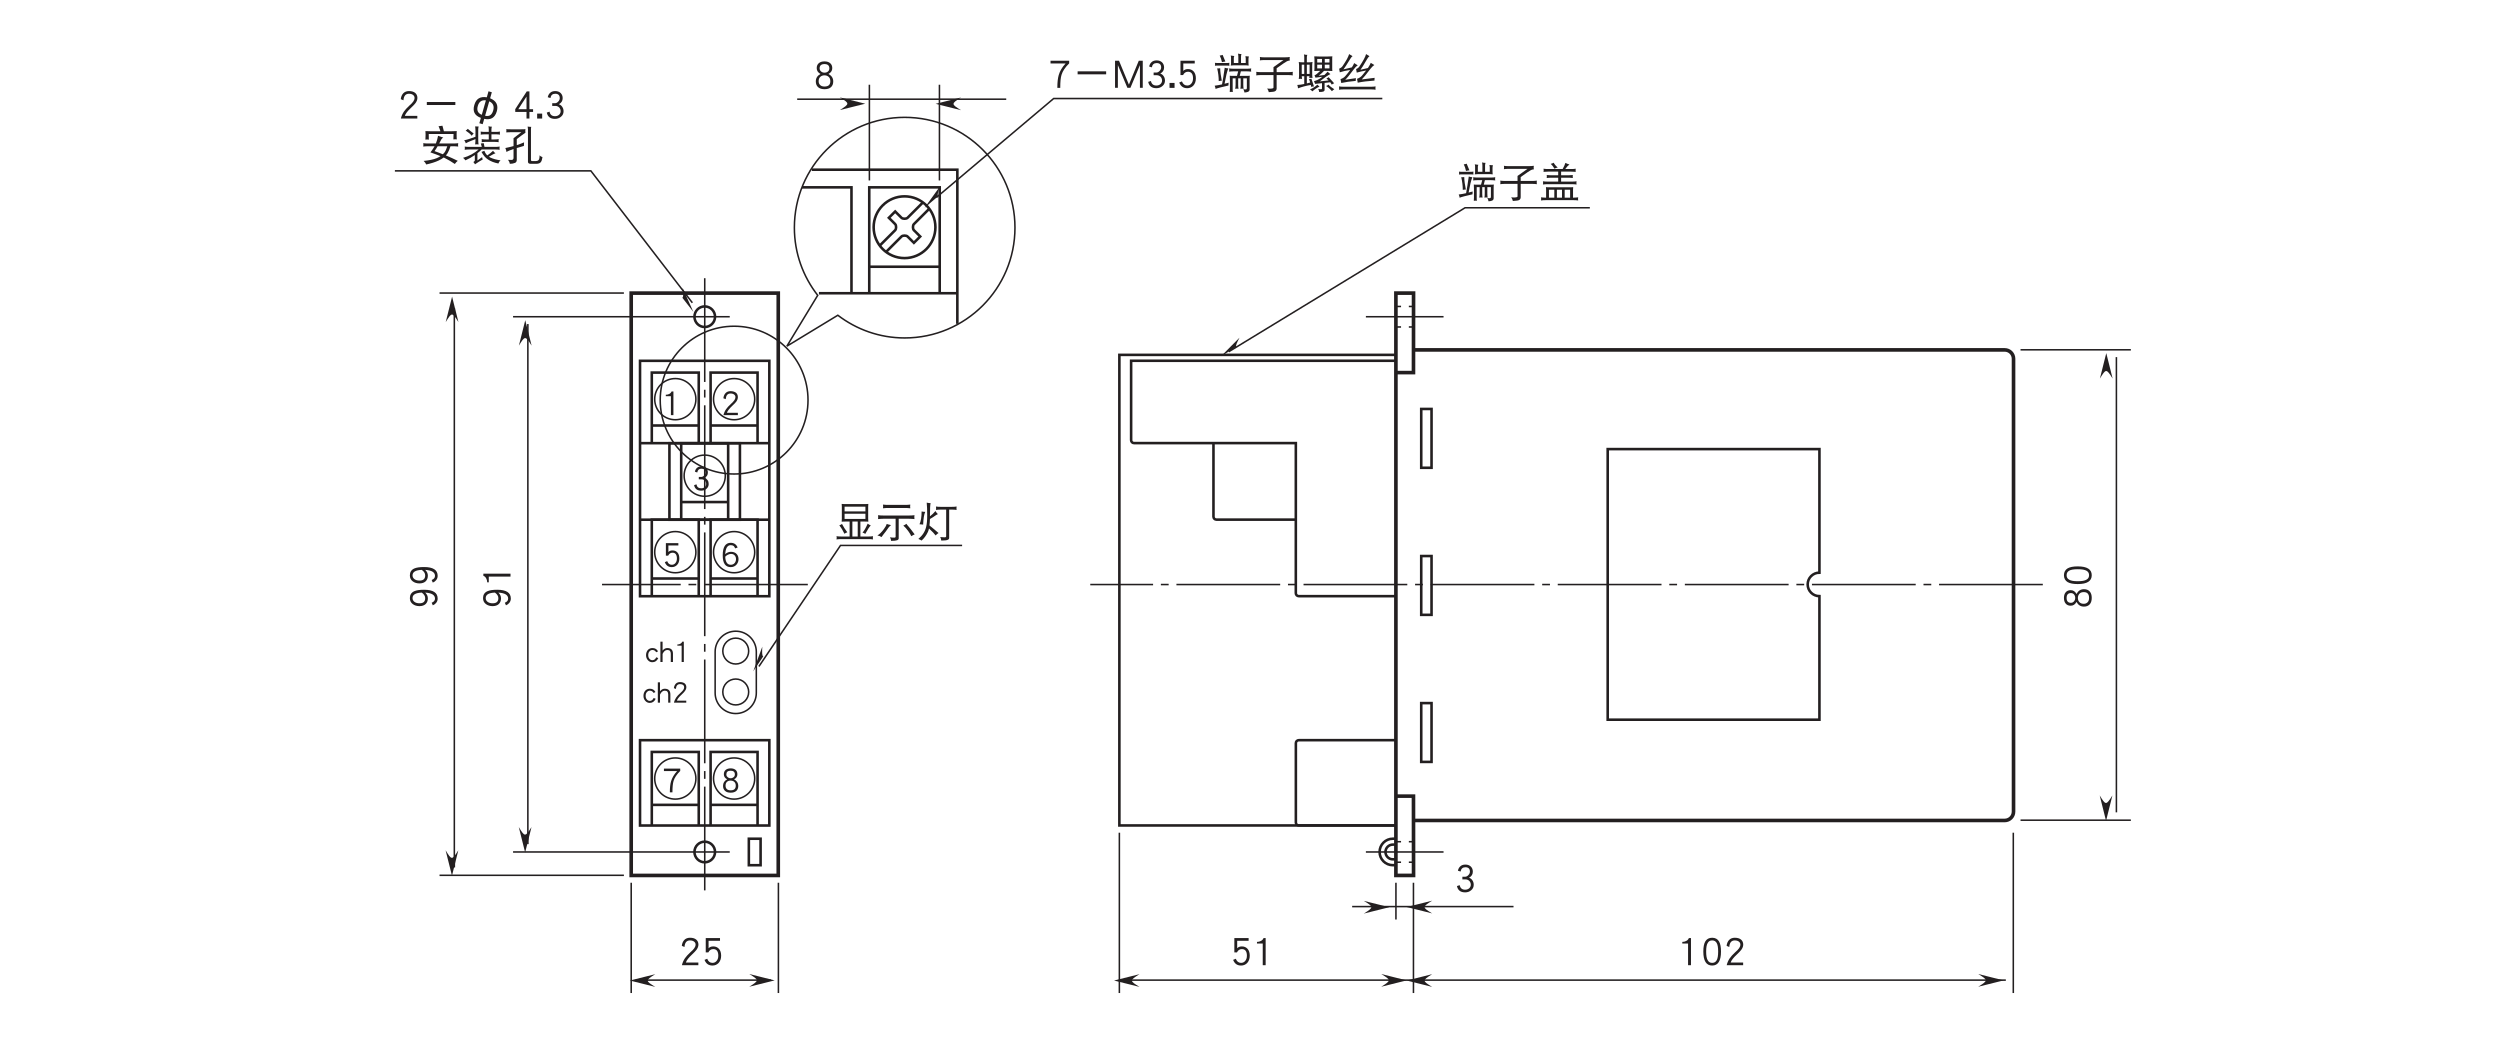 <?xml version="1.0" encoding="UTF-8"?>
<svg xmlns="http://www.w3.org/2000/svg" xmlns:xlink="http://www.w3.org/1999/xlink" width="481.89pt" height="201.03pt" viewBox="0 0 481.89 201.03" version="1.2">
<defs>
<g>
<symbol overflow="visible" id="glyph0-0">
<path style="stroke:none;" d=""/>
</symbol>
<symbol overflow="visible" id="glyph0-1">
<path style="stroke:none;" d="M 2.484 -0.062 L 2.484 -5.297 L 2.078 -5.297 C 1.984 -5.047 1.812 -4.859 1.547 -4.734 C 1.328 -4.625 1.109 -4.562 0.875 -4.562 L 0.812 -4.562 L 0.812 -4.25 L 1.922 -4.25 L 1.922 -0.062 Z M 2.484 -0.062 "/>
</symbol>
<symbol overflow="visible" id="glyph0-2">
<path style="stroke:none;" d="M 3.891 -2.703 C 3.891 -3.562 3.766 -4.203 3.516 -4.641 C 3.234 -5.109 2.797 -5.359 2.188 -5.359 C 1.578 -5.359 1.141 -5.109 0.859 -4.641 C 0.609 -4.203 0.484 -3.562 0.484 -2.703 C 0.484 -0.906 1.047 0 2.188 0 C 3.328 0 3.891 -0.906 3.891 -2.703 Z M 3.344 -2.703 C 3.344 -1.906 3.25 -1.344 3.047 -1 C 2.859 -0.672 2.578 -0.516 2.188 -0.516 C 1.812 -0.516 1.516 -0.672 1.344 -1 C 1.125 -1.344 1.031 -1.906 1.031 -2.703 C 1.031 -3.484 1.125 -4.047 1.344 -4.375 C 1.516 -4.688 1.797 -4.844 2.188 -4.844 C 2.578 -4.844 2.859 -4.688 3.047 -4.375 C 3.25 -4.047 3.344 -3.484 3.344 -2.703 Z M 3.344 -2.703 "/>
</symbol>
<symbol overflow="visible" id="glyph0-3">
<path style="stroke:none;" d="M 3.797 -4.047 C 3.797 -4.453 3.641 -4.781 3.359 -5.016 C 3.062 -5.25 2.672 -5.359 2.172 -5.359 C 1.719 -5.359 1.359 -5.219 1.078 -4.938 C 0.812 -4.656 0.641 -4.266 0.594 -3.797 L 1.109 -3.578 C 1.172 -4.422 1.516 -4.844 2.172 -4.844 C 2.531 -4.844 2.797 -4.75 2.984 -4.594 C 3.156 -4.453 3.25 -4.266 3.25 -4.047 C 3.25 -3.797 3.156 -3.562 3 -3.344 C 2.859 -3.125 2.594 -2.859 2.203 -2.516 C 1.766 -2.109 1.422 -1.734 1.188 -1.391 C 0.922 -0.984 0.719 -0.547 0.609 -0.062 L 3.781 -0.062 L 3.781 -0.578 L 1.375 -0.578 C 1.5 -1 1.906 -1.516 2.578 -2.141 C 2.969 -2.5 3.25 -2.812 3.422 -3.031 C 3.672 -3.375 3.797 -3.703 3.797 -4.047 Z M 3.797 -4.047 "/>
</symbol>
<symbol overflow="visible" id="glyph0-4">
<path style="stroke:none;" d="M 3.812 -1.469 C 3.812 -1.781 3.734 -2.062 3.562 -2.312 C 3.406 -2.562 3.172 -2.734 2.906 -2.828 C 3.391 -3.078 3.641 -3.469 3.641 -4 C 3.641 -4.406 3.5 -4.734 3.25 -4.984 C 2.984 -5.234 2.641 -5.359 2.203 -5.359 C 1.797 -5.359 1.453 -5.25 1.203 -5 C 0.984 -4.797 0.828 -4.516 0.766 -4.172 L 1.281 -4.016 C 1.375 -4.562 1.688 -4.844 2.203 -4.844 C 2.781 -4.844 3.078 -4.562 3.078 -4 C 3.078 -3.766 2.984 -3.531 2.781 -3.328 C 2.578 -3.109 2.359 -3.016 2.156 -3.016 L 1.625 -3.016 L 1.625 -2.5 L 2.234 -2.5 C 2.531 -2.5 2.766 -2.391 2.969 -2.203 C 3.156 -1.984 3.25 -1.75 3.25 -1.469 C 3.25 -1.203 3.141 -0.984 2.953 -0.797 C 2.734 -0.609 2.484 -0.516 2.156 -0.516 C 1.562 -0.516 1.219 -0.812 1.109 -1.391 L 0.578 -1.219 C 0.75 -0.391 1.281 0 2.156 0 C 2.625 0 3.016 -0.141 3.328 -0.422 C 3.656 -0.688 3.812 -1.047 3.812 -1.469 Z M 3.812 -1.469 "/>
</symbol>
<symbol overflow="visible" id="glyph0-5">
<path style="stroke:none;" d="M 3.797 -1.891 C 3.797 -2.453 3.656 -2.891 3.391 -3.203 C 3.109 -3.516 2.75 -3.688 2.281 -3.688 C 1.875 -3.688 1.578 -3.562 1.375 -3.328 L 1.375 -4.766 L 3.578 -4.766 L 3.578 -5.297 L 0.828 -5.297 L 0.828 -2.531 L 1.328 -2.531 C 1.531 -2.953 1.844 -3.172 2.281 -3.172 C 2.922 -3.172 3.25 -2.734 3.25 -1.891 C 3.25 -1.453 3.125 -1.109 2.891 -0.859 C 2.688 -0.625 2.422 -0.516 2.125 -0.516 C 1.641 -0.516 1.312 -0.781 1.109 -1.312 L 0.594 -1.094 C 0.875 -0.359 1.375 0 2.125 0 C 2.578 0 2.969 -0.156 3.297 -0.484 C 3.625 -0.844 3.797 -1.312 3.797 -1.891 Z M 3.797 -1.891 "/>
</symbol>
<symbol overflow="visible" id="glyph0-6">
<path style="stroke:none;" d="M 1.922 -6.422 C 1.719 -6.344 1.531 -6.297 1.359 -6.297 C 1.531 -5.969 1.688 -5.547 1.797 -5.016 C 1.984 -5.078 2.219 -5.109 2.453 -5.141 Z M 0.438 -4.891 C 0.453 -4.797 0.469 -4.703 0.469 -4.609 C 0.469 -4.516 0.453 -4.438 0.438 -4.328 C 0.562 -4.344 0.672 -4.359 0.812 -4.359 L 2.859 -4.359 C 2.984 -4.359 3.109 -4.344 3.234 -4.328 C 3.219 -4.438 3.203 -4.516 3.203 -4.609 C 3.203 -4.703 3.219 -4.797 3.234 -4.891 C 3.109 -4.875 2.984 -4.859 2.859 -4.859 L 0.812 -4.859 C 0.672 -4.859 0.562 -4.875 0.438 -4.891 Z M 1.453 -3.844 C 1.281 -3.812 1.078 -3.812 0.875 -3.812 C 1.078 -2.953 1.172 -2.141 1.172 -1.375 C 1.375 -1.422 1.578 -1.438 1.766 -1.438 C 1.578 -2.328 1.469 -3.141 1.453 -3.844 Z M 2.328 -3.953 C 2.141 -2.656 1.969 -1.578 1.812 -0.734 C 1.359 -0.625 0.891 -0.547 0.391 -0.484 C 0.5 -0.234 0.547 -0.031 0.562 0.141 C 0.922 -0.016 1.75 -0.219 3.047 -0.516 C 3.047 -0.609 3.047 -0.797 3.078 -1.062 C 2.828 -0.984 2.562 -0.922 2.297 -0.859 C 2.547 -2.219 2.766 -3.219 3.016 -3.812 C 2.734 -3.828 2.516 -3.875 2.328 -3.953 Z M 4.891 -6.672 C 4.922 -6.469 4.953 -6.266 4.953 -6.078 L 4.953 -4.859 L 4.078 -4.859 L 4.078 -5.828 C 4.078 -5.953 4.109 -6.078 4.172 -6.203 C 3.922 -6.219 3.688 -6.25 3.484 -6.297 C 3.516 -6.156 3.547 -6.031 3.547 -5.891 L 3.547 -4.844 C 3.547 -4.672 3.516 -4.516 3.484 -4.359 C 3.672 -4.375 3.844 -4.406 4.047 -4.406 L 6.469 -4.406 C 6.625 -4.406 6.781 -4.375 6.938 -4.359 C 6.922 -4.531 6.906 -4.688 6.906 -4.859 L 6.906 -5.641 C 6.906 -5.812 6.938 -5.969 7 -6.109 C 6.719 -6.125 6.5 -6.141 6.312 -6.172 C 6.344 -6.031 6.375 -5.891 6.375 -5.766 L 6.375 -4.859 L 5.469 -4.859 L 5.469 -6.078 C 5.469 -6.281 5.5 -6.453 5.562 -6.578 C 5.297 -6.578 5.078 -6.609 4.891 -6.672 Z M 3.172 -3.812 C 3.188 -3.703 3.203 -3.594 3.203 -3.5 C 3.203 -3.391 3.188 -3.281 3.172 -3.188 C 3.453 -3.219 3.75 -3.25 4.047 -3.25 L 4.922 -3.25 L 4.688 -2.375 L 3.891 -2.375 C 3.688 -2.375 3.484 -2.375 3.297 -2.406 C 3.312 -2.141 3.328 -1.859 3.328 -1.594 L 3.328 0.141 C 3.328 0.344 3.312 0.547 3.297 0.734 C 3.391 0.719 3.484 0.703 3.578 0.703 C 3.672 0.703 3.781 0.719 3.891 0.734 C 3.859 0.547 3.859 0.344 3.859 0.141 L 3.859 -1.906 L 4.422 -1.906 L 4.422 -0.688 C 4.422 -0.422 4.391 -0.156 4.344 0.125 C 4.453 0.094 4.562 0.094 4.656 0.094 C 4.766 0.094 4.875 0.094 4.984 0.125 C 4.938 -0.156 4.922 -0.422 4.922 -0.688 L 4.922 -1.906 L 5.406 -1.906 L 5.406 -0.688 C 5.406 -0.422 5.391 -0.156 5.344 0.125 C 5.453 0.094 5.547 0.094 5.656 0.094 C 5.766 0.094 5.859 0.094 5.969 0.125 C 5.922 -0.156 5.906 -0.422 5.906 -0.688 L 5.906 -1.906 L 6.594 -1.906 L 6.594 -0.078 C 6.594 0.141 6.516 0.234 6.375 0.234 C 6.25 0.234 6.094 0.219 5.906 0.203 C 6.047 0.438 6.109 0.641 6.125 0.828 C 6.359 0.828 6.594 0.781 6.812 0.703 C 7.016 0.609 7.125 0.469 7.125 0.234 L 7.125 -1.594 C 7.125 -1.859 7.125 -2.141 7.156 -2.406 C 6.953 -2.375 6.75 -2.375 6.562 -2.375 L 5.219 -2.375 L 5.438 -3.25 L 6.562 -3.25 C 6.859 -3.25 7.141 -3.219 7.438 -3.188 C 7.406 -3.281 7.406 -3.391 7.406 -3.5 C 7.406 -3.594 7.406 -3.703 7.438 -3.812 C 7.141 -3.766 6.859 -3.75 6.562 -3.75 L 4.047 -3.75 C 3.75 -3.75 3.453 -3.766 3.172 -3.812 Z M 3.172 -3.812 "/>
</symbol>
<symbol overflow="visible" id="glyph0-7">
<path style="stroke:none;" d="M 1.141 -6.016 C 1.156 -5.906 1.172 -5.797 1.172 -5.703 C 1.172 -5.594 1.156 -5.469 1.141 -5.359 C 1.391 -5.406 1.641 -5.422 1.891 -5.422 L 5.688 -5.422 L 3.766 -4.062 L 3.766 -3.094 L 1.391 -3.094 C 1.078 -3.094 0.75 -3.109 0.438 -3.156 C 0.453 -3.031 0.469 -2.922 0.469 -2.812 C 0.469 -2.688 0.453 -2.578 0.438 -2.469 C 0.75 -2.516 1.078 -2.531 1.391 -2.531 L 3.766 -2.531 L 3.766 -0.109 C 3.766 0.031 3.5 0.094 3.016 0.094 C 2.906 0.094 2.75 0.078 2.547 0.062 C 2.719 0.312 2.828 0.547 2.859 0.766 C 3.547 0.734 3.969 0.672 4.109 0.562 C 4.281 0.453 4.375 0.266 4.375 0.031 L 4.375 -2.531 L 6.531 -2.531 C 6.859 -2.531 7.172 -2.516 7.5 -2.469 C 7.469 -2.578 7.469 -2.688 7.469 -2.812 C 7.469 -2.922 7.469 -3.031 7.5 -3.156 C 7.172 -3.109 6.859 -3.094 6.531 -3.094 L 4.375 -3.094 L 4.375 -3.844 C 5.469 -4.625 6.125 -5.078 6.328 -5.172 C 6.484 -5.266 6.672 -5.312 6.906 -5.328 C 6.891 -5.453 6.875 -5.578 6.875 -5.703 C 6.875 -5.797 6.891 -5.906 6.906 -6.016 C 6.609 -5.969 6.312 -5.953 6.031 -5.953 L 1.891 -5.953 C 1.641 -5.953 1.391 -5.969 1.141 -6.016 Z M 1.141 -6.016 "/>
</symbol>
<symbol overflow="visible" id="glyph0-8">
<path style="stroke:none;" d="M 2.766 -6.609 C 2.578 -6.5 2.391 -6.422 2.203 -6.391 C 2.469 -6.156 2.703 -5.844 2.922 -5.453 C 3.141 -5.578 3.359 -5.656 3.547 -5.672 C 3.234 -5.938 2.969 -6.25 2.766 -6.609 Z M 5.031 -6.578 C 4.922 -6.203 4.734 -5.812 4.5 -5.391 L 1.672 -5.391 C 1.391 -5.391 1.094 -5.406 0.812 -5.453 C 0.828 -5.344 0.844 -5.25 0.844 -5.141 C 0.844 -5.031 0.828 -4.938 0.812 -4.844 C 1.094 -4.875 1.391 -4.891 1.672 -4.891 L 3.641 -4.891 L 3.641 -4.188 L 2.234 -4.188 C 1.969 -4.188 1.703 -4.203 1.422 -4.234 C 1.438 -4.141 1.453 -4.031 1.453 -3.922 C 1.453 -3.828 1.438 -3.75 1.422 -3.656 C 1.703 -3.688 1.969 -3.719 2.234 -3.719 L 3.641 -3.719 L 3.641 -2.969 L 1.578 -2.969 C 1.297 -2.969 1 -2.984 0.703 -3.031 C 0.719 -2.922 0.734 -2.812 0.734 -2.719 C 0.734 -2.609 0.719 -2.5 0.703 -2.406 C 1 -2.453 1.297 -2.469 1.578 -2.469 L 6.312 -2.469 C 6.594 -2.469 6.891 -2.453 7.188 -2.406 C 7.156 -2.5 7.156 -2.609 7.156 -2.719 C 7.156 -2.812 7.156 -2.922 7.188 -3.031 C 6.891 -2.984 6.594 -2.969 6.312 -2.969 L 4.203 -2.969 L 4.203 -3.719 L 5.656 -3.719 C 5.922 -3.719 6.203 -3.688 6.469 -3.656 C 6.453 -3.75 6.438 -3.828 6.438 -3.922 C 6.438 -4.031 6.453 -4.141 6.469 -4.234 C 6.203 -4.203 5.922 -4.188 5.656 -4.188 L 4.203 -4.188 L 4.203 -4.891 L 6.156 -4.891 C 6.453 -4.891 6.734 -4.875 7.031 -4.844 C 7 -4.938 7 -5.031 7 -5.141 C 7 -5.25 7 -5.344 7.031 -5.453 C 6.734 -5.406 6.453 -5.391 6.156 -5.391 L 5 -5.391 C 5.297 -5.812 5.578 -6.109 5.812 -6.266 C 5.594 -6.312 5.344 -6.422 5.031 -6.578 Z M 1.281 -1.906 C 1.297 -1.734 1.312 -1.562 1.312 -1.406 L 1.312 0.125 L 1.219 0.125 C 0.922 0.125 0.625 0.094 0.328 0.062 C 0.344 0.156 0.359 0.25 0.359 0.359 C 0.359 0.469 0.344 0.562 0.328 0.672 C 0.625 0.625 0.922 0.609 1.219 0.609 L 6.625 0.609 C 6.922 0.609 7.203 0.625 7.5 0.672 C 7.469 0.562 7.469 0.469 7.469 0.359 C 7.469 0.25 7.469 0.156 7.5 0.062 C 7.203 0.094 6.922 0.125 6.625 0.125 L 6.5 0.125 L 6.5 -1.406 C 6.5 -1.562 6.516 -1.734 6.531 -1.906 C 6.328 -1.875 6.125 -1.875 5.906 -1.875 L 1.891 -1.875 C 1.688 -1.875 1.484 -1.875 1.281 -1.906 Z M 1.859 0.125 L 1.859 -1.406 L 2.891 -1.406 L 2.891 0.125 Z M 3.391 0.125 L 3.391 -1.406 L 4.375 -1.406 L 4.375 0.125 Z M 4.891 0.125 L 4.891 -1.406 L 5.938 -1.406 L 5.938 0.125 Z M 4.891 0.125 "/>
</symbol>
<symbol overflow="visible" id="glyph0-9">
<path style="stroke:none;" d="M 6.734 -2.672 L 6.734 -3.25 L 1.234 -3.25 L 1.234 -2.672 Z M 6.734 -2.672 "/>
</symbol>
<symbol overflow="visible" id="glyph0-10">
<path style="stroke:none;" d="M 3.906 -1.344 L 3.906 -1.859 L 3.203 -1.859 L 3.203 -5.297 L 2.688 -5.297 L 0.469 -1.875 L 0.469 -1.344 L 2.641 -1.344 L 2.641 -0.062 L 3.203 -0.062 L 3.203 -1.344 Z M 2.641 -1.859 L 1.047 -1.859 L 2.641 -4.297 Z M 2.641 -1.859 "/>
</symbol>
<symbol overflow="visible" id="glyph0-11">
<path style="stroke:none;" d="M 1.281 -0.062 L 1.281 -1.016 L 0.312 -1.016 L 0.312 -0.062 Z M 1.281 -0.062 "/>
</symbol>
<symbol overflow="visible" id="glyph0-12">
<path style="stroke:none;" d="M 4.297 -6.641 C 4.031 -6.594 3.781 -6.562 3.547 -6.547 C 3.672 -6.281 3.781 -5.953 3.906 -5.578 L 1.984 -5.578 C 1.672 -5.578 1.344 -5.594 1.016 -5.609 C 1.031 -5.391 1.047 -5.172 1.047 -4.953 C 1.047 -4.625 1.031 -4.297 1.016 -3.953 C 1.125 -3.969 1.234 -4 1.328 -4 C 1.438 -4 1.562 -3.969 1.672 -3.953 C 1.656 -4.328 1.656 -4.688 1.656 -5.047 L 6.438 -5.047 C 6.438 -4.703 6.422 -4.344 6.406 -4 C 6.516 -4.016 6.641 -4.031 6.75 -4.031 C 6.859 -4.031 6.953 -4.016 7.062 -4 C 7.031 -4.328 7.031 -4.656 7.031 -4.984 C 7.031 -5.203 7.031 -5.406 7.062 -5.609 C 6.734 -5.594 6.422 -5.578 6.094 -5.578 L 4.578 -5.578 C 4.469 -5.953 4.375 -6.312 4.297 -6.641 Z M 0.594 -3.281 C 0.609 -3.156 0.625 -3.047 0.625 -2.938 C 0.625 -2.828 0.609 -2.719 0.594 -2.625 C 0.891 -2.656 1.188 -2.688 1.484 -2.688 L 2.781 -2.688 C 2.609 -2.375 2.344 -1.984 1.984 -1.5 C 2.734 -1.25 3.375 -1 3.922 -0.781 C 3.703 -0.625 3.438 -0.5 3.156 -0.375 C 2.594 -0.141 1.766 0.031 0.672 0.141 C 0.906 0.344 1.062 0.578 1.172 0.828 C 2.109 0.625 2.906 0.375 3.578 0.062 C 3.938 -0.109 4.25 -0.297 4.531 -0.516 C 4.578 -0.484 4.641 -0.469 4.703 -0.438 C 5.391 -0.094 6.047 0.297 6.688 0.734 C 6.828 0.516 7.016 0.312 7.25 0.125 C 6.531 -0.234 5.766 -0.578 4.953 -0.922 C 5.078 -1.047 5.188 -1.188 5.281 -1.344 C 5.516 -1.75 5.703 -2.188 5.844 -2.688 L 6.438 -2.688 C 6.734 -2.688 7.031 -2.656 7.344 -2.625 C 7.312 -2.719 7.312 -2.828 7.312 -2.938 C 7.312 -3.047 7.312 -3.156 7.344 -3.281 C 7.031 -3.234 6.734 -3.219 6.438 -3.219 L 3.672 -3.219 C 3.797 -3.438 3.922 -3.703 4.078 -4 C 4.188 -4.156 4.297 -4.266 4.453 -4.359 C 4.047 -4.484 3.719 -4.594 3.453 -4.703 C 3.344 -4.125 3.203 -3.625 3.031 -3.219 L 1.484 -3.219 C 1.188 -3.219 0.891 -3.234 0.594 -3.281 Z M 4.375 -1.141 C 3.859 -1.359 3.328 -1.547 2.766 -1.75 C 2.953 -1.984 3.156 -2.297 3.375 -2.688 L 5.234 -2.688 C 5.078 -2.156 4.891 -1.75 4.656 -1.438 C 4.578 -1.344 4.484 -1.25 4.375 -1.141 Z M 4.375 -1.141 "/>
</symbol>
<symbol overflow="visible" id="glyph0-13">
<path style="stroke:none;" d="M 1.219 -6.047 C 1.125 -5.922 1 -5.812 0.812 -5.703 C 1.078 -5.531 1.297 -5.375 1.484 -5.219 C 1.703 -5.031 1.875 -4.859 1.984 -4.703 C 2.078 -4.875 2.203 -5.016 2.359 -5.141 C 2.047 -5.375 1.656 -5.672 1.219 -6.047 Z M 2.641 -6.516 C 2.672 -6.219 2.703 -5.922 2.703 -5.641 L 2.703 -4.516 C 1.75 -4.156 1.016 -3.922 0.531 -3.844 C 0.672 -3.672 0.766 -3.469 0.844 -3.25 C 1.094 -3.422 1.719 -3.688 2.703 -4.062 C 2.703 -3.703 2.672 -3.359 2.641 -3.031 C 2.734 -3.047 2.844 -3.062 2.953 -3.062 C 3.062 -3.062 3.172 -3.047 3.297 -3.031 C 3.25 -3.359 3.234 -3.703 3.234 -4.062 L 3.234 -5.953 C 3.234 -6.156 3.266 -6.344 3.328 -6.484 C 3.047 -6.484 2.828 -6.5 2.641 -6.516 Z M 3.703 -5.516 C 3.719 -5.406 3.734 -5.312 3.734 -5.203 C 3.734 -5.109 3.719 -5.016 3.703 -4.922 C 3.969 -4.969 4.234 -4.984 4.516 -4.984 L 5.266 -4.984 L 5.266 -4 L 4.688 -4 C 4.422 -4 4.156 -4.016 3.891 -4.062 C 3.906 -3.938 3.922 -3.844 3.922 -3.75 C 3.922 -3.656 3.906 -3.547 3.891 -3.469 C 4.156 -3.5 4.422 -3.531 4.688 -3.531 L 6.375 -3.531 C 6.641 -3.531 6.922 -3.5 7.188 -3.469 C 7.156 -3.547 7.156 -3.656 7.156 -3.75 C 7.156 -3.844 7.156 -3.938 7.188 -4.062 C 6.922 -4.016 6.641 -4 6.375 -4 L 5.781 -4 L 5.781 -4.984 L 6.625 -4.984 C 6.891 -4.984 7.156 -4.969 7.438 -4.922 C 7.406 -5.016 7.406 -5.109 7.406 -5.203 C 7.406 -5.312 7.406 -5.406 7.438 -5.516 C 7.156 -5.469 6.891 -5.453 6.625 -5.453 L 5.781 -5.453 L 5.781 -5.953 C 5.781 -6.156 5.812 -6.328 5.875 -6.453 C 5.609 -6.453 5.391 -6.484 5.203 -6.547 C 5.234 -6.344 5.266 -6.141 5.266 -5.953 L 5.266 -5.453 L 4.516 -5.453 C 4.234 -5.453 3.969 -5.469 3.703 -5.516 Z M 4.297 -3.281 C 4.094 -3.25 3.906 -3.234 3.734 -3.219 C 3.797 -3.031 3.859 -2.812 3.922 -2.562 L 1.484 -2.562 C 1.188 -2.562 0.906 -2.578 0.625 -2.625 C 0.641 -2.516 0.656 -2.422 0.656 -2.312 C 0.656 -2.203 0.641 -2.109 0.625 -2 C 0.906 -2.047 1.188 -2.062 1.484 -2.062 L 3.312 -2.062 C 2.469 -1.328 1.469 -0.781 0.312 -0.453 C 0.5 -0.281 0.656 -0.141 0.766 0.031 C 1.438 -0.266 2.047 -0.609 2.578 -0.984 L 2.578 0.031 C 2.578 0.141 2.484 0.25 2.297 0.359 C 2.422 0.5 2.531 0.641 2.609 0.797 C 3.078 0.469 3.578 0.156 4.109 -0.141 C 4.031 -0.297 4 -0.453 3.984 -0.594 L 3.078 0.062 L 3.078 -1.344 C 3.359 -1.562 3.641 -1.797 3.891 -2.062 L 6.5 -2.062 C 6.797 -2.062 7.078 -2.047 7.375 -2 C 7.344 -2.109 7.344 -2.203 7.344 -2.312 C 7.344 -2.422 7.344 -2.516 7.375 -2.625 C 7.078 -2.578 6.797 -2.562 6.5 -2.562 L 4.438 -2.562 C 4.375 -2.812 4.328 -3.047 4.297 -3.281 Z M 6.094 -1.812 C 5.734 -1.469 5.359 -1.172 4.984 -0.922 C 4.719 -1.172 4.531 -1.469 4.422 -1.812 L 3.859 -1.594 C 4.234 -0.906 4.656 -0.422 5.109 -0.141 C 5.656 0.234 6.312 0.484 7.125 0.641 C 7.188 0.422 7.328 0.203 7.531 0.031 C 6.766 -0.078 6.109 -0.25 5.547 -0.516 C 5.453 -0.562 5.375 -0.609 5.297 -0.672 C 5.953 -1.062 6.375 -1.297 6.562 -1.344 C 6.359 -1.469 6.203 -1.625 6.094 -1.812 Z M 6.094 -1.812 "/>
</symbol>
<symbol overflow="visible" id="glyph0-14">
<path style="stroke:none;" d="M 0.672 -5.984 C 0.688 -5.875 0.703 -5.781 0.703 -5.672 C 0.703 -5.562 0.688 -5.469 0.672 -5.359 C 0.953 -5.375 1.219 -5.391 1.484 -5.391 L 3.578 -5.391 L 2.078 -4.234 L 2.078 -2.719 C 1.562 -2.578 1.047 -2.453 0.5 -2.344 C 0.625 -2.062 0.688 -1.812 0.703 -1.594 C 0.969 -1.75 1.422 -1.922 2.078 -2.156 L 2.078 -0.422 C 2.062 -0.156 1.922 -0.047 1.656 -0.047 C 1.547 -0.047 1.344 -0.047 1.016 -0.078 C 1.219 0.188 1.328 0.438 1.359 0.703 C 1.75 0.703 2.078 0.641 2.375 0.516 C 2.594 0.422 2.703 0.219 2.703 -0.078 L 2.703 -2.344 C 3.094 -2.469 3.547 -2.609 4.078 -2.75 C 4.078 -2.875 4.078 -3.094 4.109 -3.438 C 3.656 -3.234 3.188 -3.062 2.703 -2.906 L 2.703 -4.062 C 3.219 -4.469 3.766 -4.891 4.375 -5.297 C 4.375 -5.422 4.359 -5.547 4.344 -5.672 C 4.344 -5.781 4.359 -5.875 4.375 -5.984 C 4.109 -5.953 3.844 -5.953 3.578 -5.953 L 1.484 -5.953 C 1.219 -5.953 0.953 -5.953 0.672 -5.984 Z M 4.797 -6.484 C 4.828 -6.281 4.859 -6.094 4.859 -5.891 L 4.859 0.297 C 4.859 0.578 5.047 0.703 5.406 0.703 L 6.406 0.703 C 6.875 0.703 7.188 0.594 7.359 0.344 C 7.484 0.172 7.594 -0.141 7.656 -0.594 C 7.391 -0.672 7.219 -0.781 7.094 -0.938 C 7.094 -0.438 7.031 -0.141 6.906 -0.031 C 6.781 0.109 6.578 0.172 6.281 0.172 L 5.656 0.172 C 5.516 0.172 5.438 0.094 5.438 -0.078 L 5.438 -6.078 C 5.438 -6.203 5.453 -6.312 5.5 -6.422 C 5.266 -6.422 5.031 -6.438 4.797 -6.484 Z M 4.797 -6.484 "/>
</symbol>
<symbol overflow="visible" id="glyph0-15">
<path style="stroke:none;" d="M 3.984 -4.781 L 3.984 -5.297 L 0.391 -5.297 L 0.391 -4.766 L 3.297 -4.766 C 2.625 -4.047 2.188 -3.297 1.969 -2.531 C 1.797 -1.938 1.703 -1.109 1.703 -0.062 L 2.266 -0.062 C 2.266 -1.219 2.344 -2.062 2.516 -2.594 C 2.734 -3.312 3.234 -4.047 3.984 -4.781 Z M 3.984 -4.781 "/>
</symbol>
<symbol overflow="visible" id="glyph0-16">
<path style="stroke:none;" d="M 5.828 -0.078 L 5.828 -5.297 L 5.062 -5.297 L 3.156 -0.688 L 1.25 -5.297 L 0.484 -5.297 L 0.484 -0.078 L 1.031 -0.078 L 1.031 -4.453 L 2.859 -0.078 L 3.453 -0.078 L 5.281 -4.453 L 5.281 -0.078 Z M 5.828 -0.078 "/>
</symbol>
<symbol overflow="visible" id="glyph0-17">
<path style="stroke:none;" d=""/>
</symbol>
<symbol overflow="visible" id="glyph0-18">
<path style="stroke:none;" d="M 0.672 -5.047 C 0.719 -4.797 0.734 -4.547 0.734 -4.297 L 0.734 -2.562 C 0.734 -2.297 0.719 -2.047 0.672 -1.781 C 0.844 -1.797 0.938 -1.812 1 -1.812 C 1.047 -1.812 1.141 -1.797 1.312 -1.781 C 1.281 -1.953 1.266 -2.141 1.25 -2.312 L 1.734 -2.312 L 1.734 -0.812 C 1.25 -0.703 0.812 -0.641 0.391 -0.625 C 0.469 -0.422 0.516 -0.203 0.531 0.031 C 1.25 -0.25 2.062 -0.469 3 -0.625 C 3.016 -0.5 3.047 -0.375 3.078 -0.25 C 3.234 -0.297 3.406 -0.328 3.609 -0.344 L 3.109 -1.844 C 2.938 -1.781 2.781 -1.75 2.641 -1.75 C 2.719 -1.562 2.812 -1.344 2.875 -1.094 C 2.656 -1.031 2.453 -0.969 2.234 -0.922 L 2.234 -2.312 L 2.734 -2.312 C 2.734 -2.203 2.719 -2.078 2.703 -1.969 C 2.859 -1.984 2.969 -2 3.016 -2 C 3.062 -2 3.156 -1.984 3.328 -1.969 C 3.281 -2.219 3.266 -2.484 3.266 -2.75 L 3.266 -4.297 C 3.266 -4.547 3.281 -4.797 3.328 -5.047 C 3.047 -5 2.781 -4.984 2.516 -4.984 L 2.234 -4.984 L 2.234 -5.953 C 2.234 -6.141 2.266 -6.297 2.328 -6.422 C 2.078 -6.422 1.859 -6.453 1.672 -6.516 C 1.719 -6.328 1.734 -6.141 1.734 -5.953 L 1.734 -4.984 L 1.484 -4.984 C 1.219 -4.984 0.953 -5 0.672 -5.047 Z M 1.25 -2.75 L 1.25 -4.531 L 1.734 -4.531 L 1.734 -2.75 Z M 2.234 -4.531 L 2.766 -4.531 L 2.766 -2.75 L 2.234 -2.75 Z M 3.672 -6.141 C 3.672 -5.969 3.672 -5.797 3.703 -5.641 L 3.703 -3.859 C 3.703 -3.672 3.688 -3.484 3.672 -3.312 C 3.969 -3.328 4.266 -3.344 4.578 -3.344 L 4.828 -3.344 C 4.312 -2.844 3.938 -2.547 3.703 -2.469 C 3.781 -2.344 3.844 -2.188 3.891 -2.031 C 4.188 -2.078 4.625 -2.141 5.234 -2.203 C 5.078 -2.078 4.938 -1.969 4.781 -1.875 C 4.453 -1.656 4.062 -1.469 3.609 -1.344 L 3.828 -0.828 L 5.156 -0.969 L 5.156 0.062 C 5.141 0.156 5.094 0.203 4.984 0.203 C 4.844 0.203 4.656 0.188 4.422 0.141 C 4.531 0.312 4.594 0.516 4.609 0.734 C 5.016 0.734 5.297 0.703 5.438 0.641 C 5.578 0.578 5.656 0.469 5.656 0.328 L 5.656 -1.016 L 6.734 -1.141 C 6.875 -0.969 6.969 -0.812 7.031 -0.688 C 7.219 -0.828 7.375 -0.906 7.5 -0.938 C 7.406 -1.047 7.312 -1.156 7.219 -1.266 C 7.078 -1.438 6.906 -1.625 6.688 -1.844 C 6.562 -1.953 6.484 -2.062 6.438 -2.125 C 6.312 -2.031 6.172 -1.938 6 -1.875 C 6.141 -1.766 6.266 -1.656 6.422 -1.5 L 4.719 -1.312 C 5.672 -2.062 6.344 -2.531 6.781 -2.719 C 6.547 -2.891 6.359 -3.047 6.25 -3.188 C 6.047 -2.953 5.828 -2.734 5.625 -2.547 C 5.25 -2.5 4.875 -2.453 4.516 -2.406 C 4.875 -2.672 5.219 -2.984 5.547 -3.344 L 6.25 -3.344 C 6.547 -3.344 6.859 -3.328 7.156 -3.312 C 7.125 -3.484 7.125 -3.672 7.125 -3.859 L 7.125 -5.641 C 7.125 -5.797 7.125 -5.969 7.156 -6.141 C 6.859 -6.125 6.547 -6.109 6.25 -6.109 L 4.578 -6.109 C 4.266 -6.109 3.969 -6.125 3.672 -6.141 Z M 6.594 -3.812 L 5.688 -3.812 L 5.688 -4.531 L 6.594 -4.531 Z M 5.156 -3.812 L 4.234 -3.812 L 4.234 -4.531 L 5.156 -4.531 Z M 4.234 -4.953 L 4.234 -5.641 L 5.156 -5.641 L 5.156 -4.953 Z M 5.688 -5.641 L 6.594 -5.641 L 6.594 -4.953 L 5.688 -4.953 Z M 4.266 -0.688 C 3.812 -0.266 3.328 0.047 2.828 0.234 C 3 0.328 3.156 0.453 3.297 0.609 C 3.781 0.188 4.25 -0.125 4.688 -0.312 C 4.547 -0.406 4.406 -0.531 4.266 -0.688 Z M 6.406 -0.688 C 6.266 -0.578 6.125 -0.484 5.938 -0.422 C 6.406 -0.125 6.766 0.203 7.062 0.578 C 7.219 0.422 7.375 0.297 7.531 0.203 C 7.031 -0.094 6.656 -0.391 6.406 -0.688 Z M 6.406 -0.688 "/>
</symbol>
<symbol overflow="visible" id="glyph0-19">
<path style="stroke:none;" d="M 2.422 -6.578 C 2.359 -6.359 2.234 -6.047 2.016 -5.625 C 1.812 -5.266 1.531 -4.812 1.156 -4.25 C 1 -4.031 0.766 -3.859 0.5 -3.75 L 0.625 -3.062 C 1.188 -3.25 1.859 -3.406 2.625 -3.516 C 2.391 -3.172 2.078 -2.781 1.672 -2.312 C 1.453 -2.062 1.156 -1.875 0.766 -1.75 L 0.906 -1 C 1.672 -1.172 2.594 -1.312 3.703 -1.406 C 3.703 -1.578 3.703 -1.766 3.734 -1.938 L 1.672 -1.625 C 1.984 -1.906 2.547 -2.594 3.344 -3.672 C 3.609 -4.031 3.844 -4.266 4.078 -4.406 L 3.391 -4.844 C 3.328 -4.641 3.172 -4.359 2.953 -4.016 L 1.328 -3.625 C 1.547 -3.891 1.953 -4.516 2.547 -5.5 C 2.734 -5.844 2.922 -6.062 3.078 -6.172 Z M 5.688 -6.578 C 5.641 -6.344 5.5 -6.031 5.281 -5.609 C 5.078 -5.25 4.812 -4.766 4.422 -4.203 C 4.266 -3.969 4.047 -3.797 3.766 -3.688 L 3.891 -3 C 4.406 -3.156 5 -3.297 5.703 -3.406 C 5.469 -3.094 5.188 -2.75 4.859 -2.375 C 4.625 -2.125 4.328 -1.938 3.953 -1.812 L 4.078 -1.062 C 4.969 -1.25 6.047 -1.375 7.312 -1.469 C 7.312 -1.656 7.312 -1.828 7.344 -2 L 4.859 -1.688 C 5.156 -1.969 5.719 -2.656 6.531 -3.734 C 6.812 -4.094 7.062 -4.328 7.281 -4.469 L 6.594 -4.891 C 6.516 -4.672 6.328 -4.328 6.047 -3.891 L 4.609 -3.547 C 4.828 -3.828 5.234 -4.469 5.812 -5.484 C 6 -5.828 6.188 -6.062 6.344 -6.172 Z M 0.469 -0.344 C 0.484 -0.234 0.5 -0.125 0.5 -0.016 C 0.5 0.094 0.484 0.188 0.469 0.297 C 0.766 0.25 1.062 0.234 1.359 0.234 L 6.625 0.234 C 6.922 0.234 7.234 0.25 7.531 0.297 C 7.5 0.188 7.5 0.094 7.5 -0.016 C 7.5 -0.125 7.5 -0.234 7.531 -0.344 C 7.234 -0.297 6.922 -0.281 6.625 -0.281 L 1.359 -0.281 C 1.062 -0.281 0.766 -0.297 0.469 -0.344 Z M 0.469 -0.344 "/>
</symbol>
<symbol overflow="visible" id="glyph0-20">
<path style="stroke:none;" d="M 1.391 -6.297 C 1.391 -6.125 1.406 -5.938 1.422 -5.766 L 1.422 -3.438 C 1.422 -3.25 1.406 -3.062 1.391 -2.875 C 1.703 -2.891 2 -2.906 2.297 -2.906 L 2.922 -2.906 L 2.922 -0.016 L 1.281 -0.016 C 0.984 -0.016 0.688 -0.031 0.391 -0.078 C 0.422 0.031 0.438 0.141 0.438 0.234 C 0.438 0.344 0.422 0.453 0.391 0.547 C 0.688 0.5 0.984 0.484 1.281 0.484 L 6.562 0.484 C 6.859 0.484 7.141 0.5 7.438 0.547 C 7.406 0.453 7.406 0.344 7.406 0.234 C 7.406 0.141 7.406 0.031 7.438 -0.078 C 7.141 -0.031 6.859 -0.016 6.562 -0.016 L 5 -0.016 L 5 -2.906 L 5.641 -2.906 C 5.922 -2.906 6.234 -2.891 6.531 -2.875 C 6.516 -3.062 6.5 -3.25 6.5 -3.438 L 6.5 -5.766 C 6.5 -5.938 6.516 -6.125 6.531 -6.297 C 6.234 -6.266 5.922 -6.266 5.641 -6.266 L 2.297 -6.266 C 2 -6.266 1.703 -6.266 1.391 -6.297 Z M 3.453 -0.016 L 3.453 -2.906 L 4.484 -2.906 L 4.484 -0.016 Z M 5.969 -3.406 L 1.953 -3.406 L 1.953 -4.406 L 5.969 -4.406 Z M 1.953 -4.859 L 1.953 -5.766 L 5.969 -5.766 L 5.969 -4.859 Z M 1.453 -2.438 C 1.312 -2.312 1.141 -2.234 0.938 -2.188 C 1.297 -1.719 1.641 -1.156 1.922 -0.547 C 2.109 -0.672 2.281 -0.766 2.484 -0.828 C 2.062 -1.375 1.719 -1.906 1.453 -2.438 Z M 6.406 -2.5 C 6.031 -1.641 5.703 -1.062 5.406 -0.781 C 5.625 -0.719 5.797 -0.625 5.938 -0.516 C 6.391 -1.344 6.734 -1.891 7 -2.156 C 6.766 -2.234 6.578 -2.359 6.406 -2.5 Z M 6.406 -2.5 "/>
</symbol>
<symbol overflow="visible" id="glyph0-21">
<path style="stroke:none;" d="M 1.391 -6.172 C 1.406 -6.047 1.422 -5.922 1.422 -5.797 C 1.422 -5.688 1.406 -5.562 1.391 -5.453 C 1.734 -5.5 2.078 -5.516 2.422 -5.516 L 5.641 -5.516 C 5.969 -5.516 6.312 -5.5 6.656 -5.453 C 6.641 -5.562 6.625 -5.688 6.625 -5.797 C 6.625 -5.922 6.641 -6.047 6.656 -6.172 C 6.312 -6.125 5.969 -6.109 5.641 -6.109 L 2.422 -6.109 C 2.078 -6.109 1.734 -6.125 1.391 -6.172 Z M 0.438 -4.125 C 0.453 -4 0.469 -3.859 0.469 -3.75 C 0.469 -3.625 0.453 -3.484 0.438 -3.375 C 0.781 -3.406 1.141 -3.438 1.484 -3.438 L 3.828 -3.438 L 3.828 0.031 C 3.812 0.141 3.734 0.203 3.578 0.203 C 3.375 0.203 3.094 0.188 2.734 0.141 C 2.875 0.344 2.938 0.578 2.953 0.828 C 3.531 0.828 3.906 0.781 4.109 0.703 C 4.312 0.625 4.422 0.516 4.422 0.328 L 4.422 -3.438 L 6.406 -3.438 C 6.75 -3.438 7.109 -3.406 7.469 -3.375 C 7.438 -3.484 7.438 -3.625 7.438 -3.75 C 7.438 -3.859 7.438 -4 7.469 -4.125 C 7.109 -4.078 6.75 -4.062 6.406 -4.062 L 1.484 -4.062 C 1.141 -4.062 0.781 -4.078 0.438 -4.125 Z M 2.109 -2.438 C 2.031 -2.156 1.844 -1.812 1.547 -1.422 C 1.125 -0.844 0.719 -0.453 0.312 -0.219 C 0.625 -0.156 0.891 -0.062 1.109 0.094 C 1.234 -0.109 1.375 -0.297 1.531 -0.484 C 1.734 -0.719 2.062 -1.141 2.484 -1.766 C 2.625 -1.938 2.781 -2.094 2.953 -2.219 C 2.547 -2.297 2.266 -2.375 2.109 -2.438 Z M 5.906 -2.469 C 5.75 -2.328 5.547 -2.219 5.312 -2.125 C 5.656 -1.828 5.969 -1.469 6.281 -1.031 C 6.562 -0.641 6.75 -0.312 6.844 -0.078 C 7.109 -0.25 7.344 -0.359 7.5 -0.422 C 7.359 -0.594 7.234 -0.781 7.078 -0.984 C 6.875 -1.266 6.609 -1.609 6.297 -1.969 C 6.109 -2.188 5.969 -2.344 5.906 -2.469 Z M 5.906 -2.469 "/>
</symbol>
<symbol overflow="visible" id="glyph0-22">
<path style="stroke:none;" d="M 0.875 -4.844 C 0.875 -3.766 0.734 -2.953 0.469 -2.375 C 0.672 -2.375 0.922 -2.344 1.172 -2.312 C 1.219 -3.469 1.344 -4.297 1.578 -4.766 C 1.344 -4.766 1.109 -4.797 0.875 -4.844 Z M 1.859 -6.547 C 1.922 -5.906 1.953 -5.094 1.953 -4.094 C 1.953 -3.141 1.891 -2.406 1.75 -1.875 C 1.547 -0.984 1.047 -0.203 0.25 0.453 C 0.453 0.531 0.656 0.641 0.875 0.766 C 1.375 0.312 1.781 -0.234 2.094 -0.906 C 2.172 -1.062 2.234 -1.297 2.297 -1.562 C 2.953 -0.953 3.375 -0.516 3.578 -0.219 C 3.766 -0.422 3.938 -0.578 4.141 -0.688 C 3.453 -1.281 2.875 -1.766 2.391 -2.141 C 2.438 -2.5 2.469 -2.922 2.484 -3.391 C 2.922 -3.641 3.281 -3.859 3.562 -4.078 C 3.766 -4.203 3.906 -4.297 4.016 -4.328 C 3.797 -4.531 3.641 -4.734 3.547 -4.922 C 3.219 -4.531 2.875 -4.203 2.484 -3.906 L 2.484 -4.094 C 2.484 -5.359 2.531 -6.141 2.609 -6.453 C 2.328 -6.453 2.094 -6.484 1.859 -6.547 Z M 3.641 -5.797 C 3.656 -5.688 3.672 -5.562 3.672 -5.453 C 3.672 -5.344 3.656 -5.25 3.641 -5.141 C 3.938 -5.172 4.234 -5.203 4.547 -5.203 L 5.609 -5.203 L 5.609 -0.047 C 5.594 0.078 5.5 0.141 5.344 0.141 C 5.125 0.141 4.828 0.125 4.453 0.094 C 4.578 0.281 4.641 0.516 4.656 0.766 C 5.266 0.766 5.672 0.719 5.859 0.641 C 6.078 0.562 6.188 0.453 6.188 0.266 L 6.188 -5.203 L 6.719 -5.203 C 7.016 -5.203 7.328 -5.172 7.625 -5.141 C 7.609 -5.25 7.594 -5.344 7.594 -5.453 C 7.594 -5.562 7.609 -5.688 7.625 -5.797 C 7.328 -5.75 7.016 -5.734 6.719 -5.734 L 4.547 -5.734 C 4.234 -5.734 3.938 -5.75 3.641 -5.797 Z M 3.641 -5.797 "/>
</symbol>
<symbol overflow="visible" id="glyph0-23">
<path style="stroke:none;" d="M 3.875 -1.5 C 3.875 -2.141 3.562 -2.609 2.953 -2.938 C 3.438 -3.203 3.688 -3.562 3.688 -4.062 C 3.688 -4.469 3.547 -4.797 3.281 -5.016 C 3.016 -5.25 2.656 -5.359 2.188 -5.359 C 1.734 -5.359 1.359 -5.25 1.094 -5.016 C 0.828 -4.797 0.688 -4.469 0.688 -4.062 C 0.688 -3.562 0.938 -3.203 1.422 -2.938 C 0.812 -2.609 0.516 -2.141 0.516 -1.5 C 0.516 -1.031 0.656 -0.672 0.953 -0.391 C 1.25 -0.125 1.672 0 2.203 0 C 2.734 0 3.141 -0.125 3.438 -0.391 C 3.734 -0.656 3.875 -1.031 3.875 -1.5 Z M 3.125 -4.016 C 3.125 -3.781 3.047 -3.578 2.875 -3.422 C 2.688 -3.266 2.469 -3.188 2.203 -3.188 C 1.922 -3.188 1.703 -3.266 1.531 -3.422 C 1.344 -3.578 1.25 -3.781 1.25 -4.016 C 1.25 -4.562 1.562 -4.844 2.188 -4.844 C 2.812 -4.844 3.125 -4.562 3.125 -4.016 Z M 3.312 -1.531 C 3.312 -0.859 2.938 -0.516 2.203 -0.516 C 1.812 -0.516 1.516 -0.609 1.328 -0.828 C 1.156 -1 1.062 -1.234 1.062 -1.531 C 1.062 -1.891 1.156 -2.172 1.375 -2.375 C 1.562 -2.562 1.844 -2.672 2.188 -2.672 C 2.516 -2.672 2.797 -2.562 3 -2.375 C 3.219 -2.172 3.312 -1.891 3.312 -1.531 Z M 3.312 -1.531 "/>
</symbol>
<symbol overflow="visible" id="glyph1-0">
<path style="stroke:none;" d=""/>
</symbol>
<symbol overflow="visible" id="glyph1-1">
<path style="stroke:none;" d="M -1.5 -3.875 C -2.141 -3.875 -2.609 -3.562 -2.938 -2.953 C -3.203 -3.438 -3.562 -3.688 -4.062 -3.688 C -4.469 -3.688 -4.797 -3.547 -5.016 -3.281 C -5.25 -3.016 -5.359 -2.656 -5.359 -2.188 C -5.359 -1.734 -5.25 -1.359 -5.016 -1.094 C -4.797 -0.828 -4.469 -0.688 -4.062 -0.688 C -3.562 -0.688 -3.203 -0.938 -2.938 -1.422 C -2.609 -0.812 -2.141 -0.516 -1.5 -0.516 C -1.031 -0.516 -0.672 -0.656 -0.391 -0.953 C -0.125 -1.25 0 -1.672 0 -2.203 C 0 -2.734 -0.125 -3.141 -0.391 -3.438 C -0.656 -3.734 -1.031 -3.875 -1.5 -3.875 Z M -4.016 -3.125 C -3.781 -3.125 -3.578 -3.047 -3.422 -2.875 C -3.266 -2.688 -3.188 -2.469 -3.188 -2.203 C -3.188 -1.922 -3.266 -1.703 -3.422 -1.531 C -3.578 -1.344 -3.781 -1.25 -4.016 -1.25 C -4.562 -1.25 -4.844 -1.562 -4.844 -2.188 C -4.844 -2.812 -4.562 -3.125 -4.016 -3.125 Z M -1.531 -3.312 C -0.859 -3.312 -0.516 -2.938 -0.516 -2.203 C -0.516 -1.812 -0.609 -1.516 -0.828 -1.328 C -1 -1.156 -1.234 -1.062 -1.531 -1.062 C -1.891 -1.062 -2.172 -1.156 -2.375 -1.375 C -2.562 -1.562 -2.672 -1.844 -2.672 -2.188 C -2.672 -2.516 -2.562 -2.797 -2.375 -3 C -2.172 -3.219 -1.891 -3.312 -1.531 -3.312 Z M -1.531 -3.312 "/>
</symbol>
<symbol overflow="visible" id="glyph1-2">
<path style="stroke:none;" d="M -2.703 -3.891 C -3.562 -3.891 -4.203 -3.766 -4.641 -3.516 C -5.109 -3.234 -5.359 -2.797 -5.359 -2.188 C -5.359 -1.578 -5.109 -1.141 -4.641 -0.859 C -4.203 -0.609 -3.562 -0.484 -2.703 -0.484 C -0.906 -0.484 0 -1.047 0 -2.188 C 0 -3.328 -0.906 -3.891 -2.703 -3.891 Z M -2.703 -3.344 C -1.906 -3.344 -1.344 -3.25 -1 -3.047 C -0.672 -2.859 -0.516 -2.578 -0.516 -2.188 C -0.516 -1.812 -0.672 -1.516 -1 -1.344 C -1.344 -1.125 -1.906 -1.031 -2.703 -1.031 C -3.484 -1.031 -4.047 -1.125 -4.375 -1.344 C -4.688 -1.516 -4.844 -1.797 -4.844 -2.188 C -4.844 -2.578 -4.688 -2.859 -4.375 -3.047 C -4.047 -3.25 -3.484 -3.344 -2.703 -3.344 Z M -2.703 -3.344 "/>
</symbol>
<symbol overflow="visible" id="glyph1-3">
<path style="stroke:none;" d="M -2.625 -3.766 C -3.469 -3.766 -4.094 -3.672 -4.516 -3.484 C -5.078 -3.234 -5.359 -2.781 -5.359 -2.156 C -5.359 -1.656 -5.172 -1.281 -4.797 -1 C -4.438 -0.734 -4.016 -0.609 -3.5 -0.609 C -3 -0.609 -2.594 -0.75 -2.312 -1.016 C -2.031 -1.297 -1.891 -1.656 -1.891 -2.109 C -1.891 -2.531 -2.062 -2.891 -2.406 -3.219 C -1.141 -3.141 -0.516 -2.75 -0.516 -2.062 C -0.516 -1.703 -0.719 -1.438 -1.156 -1.266 L -0.938 -0.766 C -0.672 -0.875 -0.469 -1.016 -0.312 -1.219 C -0.109 -1.453 0 -1.734 0 -2.062 C 0 -3.203 -0.875 -3.766 -2.625 -3.766 Z M -3.062 -3.219 C -2.625 -2.906 -2.406 -2.547 -2.406 -2.156 C -2.406 -1.484 -2.766 -1.156 -3.5 -1.156 C -3.906 -1.156 -4.234 -1.25 -4.484 -1.438 C -4.719 -1.625 -4.844 -1.859 -4.844 -2.156 C -4.844 -2.828 -4.25 -3.172 -3.062 -3.219 Z M -3.062 -3.219 "/>
</symbol>
<symbol overflow="visible" id="glyph1-4">
<path style="stroke:none;" d="M -0.062 -2.484 L -5.297 -2.484 L -5.297 -2.078 C -5.047 -1.984 -4.859 -1.812 -4.734 -1.547 C -4.625 -1.328 -4.562 -1.109 -4.562 -0.875 L -4.562 -0.812 L -4.25 -0.812 L -4.25 -1.922 L -0.062 -1.922 Z M -0.062 -2.484 "/>
</symbol>
<symbol overflow="visible" id="glyph2-0">
<path style="stroke:none;" d=""/>
</symbol>
<symbol overflow="visible" id="glyph2-1">
<path style="stroke:none;" d="M 6.562 -0.219 C 6.906 -1.422 6.484 -2.25 5.281 -2.75 L 5.609 -3.906 L 4.969 -4.094 L 4.641 -2.938 C 3.359 -3.141 2.578 -2.656 2.234 -1.453 C 1.875 -0.234 2.281 0.594 3.5 1.031 L 3.203 2.062 L 3.844 2.25 L 4.141 1.219 C 5.406 1.484 6.203 1.016 6.562 -0.219 Z M 5.875 -0.406 C 5.75 0.031 5.578 0.312 5.344 0.484 C 5.094 0.672 4.734 0.719 4.312 0.625 L 5.109 -2.156 C 5.844 -1.828 6.109 -1.234 5.875 -0.406 Z M 3.672 0.438 C 2.922 0.141 2.656 -0.422 2.906 -1.266 C 3.141 -2.094 3.656 -2.453 4.469 -2.344 Z M 3.672 0.438 "/>
</symbol>
<symbol overflow="visible" id="glyph3-0">
<path style="stroke:none;" d=""/>
</symbol>
<symbol overflow="visible" id="glyph3-1">
<path style="stroke:none;" d="M 2.172 -0.062 L 2.172 -4.625 L 1.812 -4.625 C 1.734 -4.422 1.578 -4.25 1.359 -4.141 C 1.156 -4.047 0.969 -4 0.766 -4 L 0.703 -4 L 0.703 -3.719 L 1.688 -3.719 L 1.688 -0.062 Z M 2.172 -0.062 "/>
</symbol>
<symbol overflow="visible" id="glyph3-2">
<path style="stroke:none;" d="M 3.312 -3.531 C 3.312 -3.891 3.188 -4.188 2.938 -4.391 C 2.672 -4.578 2.328 -4.688 1.906 -4.688 C 1.5 -4.688 1.188 -4.562 0.953 -4.328 C 0.703 -4.062 0.562 -3.734 0.516 -3.312 L 0.969 -3.141 C 1.031 -3.875 1.328 -4.234 1.906 -4.234 C 2.203 -4.234 2.453 -4.156 2.609 -4.016 C 2.766 -3.891 2.844 -3.734 2.844 -3.531 C 2.844 -3.328 2.766 -3.125 2.625 -2.922 C 2.5 -2.734 2.266 -2.5 1.938 -2.188 C 1.547 -1.844 1.25 -1.516 1.047 -1.219 C 0.797 -0.859 0.625 -0.469 0.531 -0.062 L 3.312 -0.062 L 3.312 -0.516 L 1.203 -0.516 C 1.312 -0.875 1.672 -1.328 2.25 -1.875 C 2.594 -2.188 2.844 -2.453 3 -2.656 C 3.203 -2.953 3.312 -3.234 3.312 -3.531 Z M 3.312 -3.531 "/>
</symbol>
<symbol overflow="visible" id="glyph3-3">
<path style="stroke:none;" d="M 3.328 -1.281 C 3.328 -1.562 3.266 -1.812 3.125 -2.016 C 2.969 -2.234 2.781 -2.391 2.547 -2.469 C 2.969 -2.703 3.172 -3.031 3.172 -3.484 C 3.172 -3.859 3.062 -4.141 2.844 -4.359 C 2.609 -4.578 2.312 -4.688 1.922 -4.688 C 1.562 -4.688 1.281 -4.578 1.047 -4.375 C 0.859 -4.188 0.719 -3.938 0.672 -3.656 L 1.125 -3.5 C 1.203 -4 1.484 -4.234 1.922 -4.234 C 2.438 -4.234 2.703 -3.984 2.703 -3.484 C 2.703 -3.297 2.609 -3.094 2.438 -2.906 C 2.25 -2.719 2.062 -2.641 1.891 -2.641 L 1.422 -2.641 L 1.422 -2.188 L 1.953 -2.188 C 2.203 -2.188 2.422 -2.094 2.594 -1.922 C 2.766 -1.734 2.844 -1.531 2.844 -1.281 C 2.844 -1.047 2.75 -0.859 2.578 -0.703 C 2.391 -0.531 2.172 -0.453 1.891 -0.453 C 1.375 -0.453 1.062 -0.703 0.969 -1.219 L 0.516 -1.062 C 0.656 -0.344 1.125 0 1.891 0 C 2.297 0 2.641 -0.125 2.906 -0.359 C 3.188 -0.609 3.328 -0.906 3.328 -1.281 Z M 3.328 -1.281 "/>
</symbol>
<symbol overflow="visible" id="glyph3-4">
<path style="stroke:none;" d="M 3.312 -1.656 C 3.312 -2.141 3.203 -2.516 2.969 -2.797 C 2.719 -3.078 2.406 -3.219 2 -3.219 C 1.641 -3.219 1.375 -3.109 1.203 -2.906 L 1.203 -4.172 L 3.125 -4.172 L 3.125 -4.625 L 0.719 -4.625 L 0.719 -2.203 L 1.156 -2.203 C 1.344 -2.578 1.609 -2.781 2 -2.781 C 2.562 -2.781 2.844 -2.391 2.844 -1.656 C 2.844 -1.266 2.734 -0.969 2.531 -0.75 C 2.344 -0.547 2.125 -0.453 1.859 -0.453 C 1.438 -0.453 1.141 -0.688 0.969 -1.156 L 0.516 -0.953 C 0.766 -0.312 1.203 0 1.859 0 C 2.266 0 2.594 -0.141 2.875 -0.422 C 3.172 -0.734 3.312 -1.141 3.312 -1.656 Z M 3.312 -1.656 "/>
</symbol>
<symbol overflow="visible" id="glyph3-5">
<path style="stroke:none;" d="M 3.438 -1.531 C 3.438 -1.938 3.312 -2.281 3.078 -2.531 C 2.812 -2.812 2.453 -2.953 1.984 -2.953 C 1.562 -2.953 1.203 -2.797 0.875 -2.5 C 0.938 -3.656 1.297 -4.234 1.938 -4.234 C 2.188 -4.234 2.375 -4.172 2.516 -4.062 C 2.609 -3.969 2.703 -3.812 2.797 -3.609 L 3.266 -3.781 C 3.031 -4.375 2.578 -4.688 1.938 -4.688 C 0.906 -4.688 0.391 -3.875 0.391 -2.266 C 0.391 -0.75 0.906 0 1.938 0 C 2.406 0 2.781 -0.172 3.062 -0.5 C 3.312 -0.797 3.438 -1.141 3.438 -1.531 Z M 2.953 -1.531 C 2.953 -1.25 2.859 -1 2.703 -0.797 C 2.5 -0.562 2.25 -0.453 1.938 -0.453 C 1.281 -0.453 0.922 -0.969 0.875 -2 C 0.969 -2.125 1.125 -2.266 1.359 -2.375 C 1.562 -2.484 1.781 -2.547 1.984 -2.547 C 2.281 -2.547 2.531 -2.453 2.703 -2.25 C 2.875 -2.062 2.953 -1.828 2.953 -1.531 Z M 2.953 -1.531 "/>
</symbol>
<symbol overflow="visible" id="glyph3-6">
<path style="stroke:none;" d="M 3.484 -4.188 L 3.484 -4.641 L 0.344 -4.641 L 0.344 -4.172 L 2.891 -4.172 C 2.297 -3.531 1.922 -2.875 1.719 -2.203 C 1.562 -1.688 1.484 -0.969 1.484 -0.062 L 1.984 -0.062 C 1.984 -1.062 2.062 -1.797 2.203 -2.266 C 2.391 -2.891 2.828 -3.531 3.484 -4.188 Z M 3.484 -4.188 "/>
</symbol>
<symbol overflow="visible" id="glyph3-7">
<path style="stroke:none;" d="M 3.391 -1.312 C 3.391 -1.875 3.109 -2.281 2.578 -2.578 C 3.016 -2.797 3.219 -3.125 3.219 -3.547 C 3.219 -3.906 3.109 -4.188 2.875 -4.391 C 2.641 -4.578 2.328 -4.688 1.922 -4.688 C 1.516 -4.688 1.188 -4.578 0.969 -4.391 C 0.719 -4.188 0.609 -3.906 0.609 -3.547 C 0.609 -3.125 0.812 -2.797 1.25 -2.578 C 0.703 -2.281 0.453 -1.875 0.453 -1.312 C 0.453 -0.906 0.578 -0.578 0.844 -0.344 C 1.094 -0.109 1.453 0 1.938 0 C 2.391 0 2.75 -0.109 3.016 -0.344 C 3.266 -0.578 3.391 -0.906 3.391 -1.312 Z M 2.734 -3.516 C 2.734 -3.297 2.656 -3.125 2.516 -3 C 2.344 -2.859 2.156 -2.781 1.922 -2.781 C 1.688 -2.781 1.484 -2.859 1.344 -3 C 1.172 -3.125 1.094 -3.297 1.094 -3.516 C 1.094 -4 1.359 -4.234 1.922 -4.234 C 2.453 -4.234 2.734 -4 2.734 -3.516 Z M 2.906 -1.344 C 2.906 -0.75 2.578 -0.453 1.938 -0.453 C 1.594 -0.453 1.328 -0.531 1.156 -0.719 C 1.016 -0.875 0.938 -1.078 0.938 -1.344 C 0.938 -1.656 1.016 -1.906 1.203 -2.078 C 1.375 -2.25 1.609 -2.328 1.906 -2.328 C 2.203 -2.328 2.453 -2.25 2.625 -2.078 C 2.812 -1.906 2.906 -1.656 2.906 -1.344 Z M 2.906 -1.344 "/>
</symbol>
<symbol overflow="visible" id="glyph4-0">
<path style="stroke:none;" d=""/>
</symbol>
<symbol overflow="visible" id="glyph4-1">
<path style="stroke:none;" d="M 2.531 -0.797 L 2.141 -0.953 C 1.969 -0.578 1.719 -0.391 1.391 -0.391 C 1.188 -0.391 1 -0.469 0.844 -0.641 C 0.672 -0.828 0.594 -1.062 0.594 -1.359 C 0.594 -1.672 0.672 -1.922 0.844 -2.094 C 0.984 -2.266 1.172 -2.359 1.406 -2.359 C 1.719 -2.359 1.969 -2.203 2.125 -1.922 L 2.484 -2.094 C 2.25 -2.531 1.891 -2.734 1.406 -2.734 C 1.047 -2.734 0.766 -2.609 0.531 -2.375 C 0.297 -2.109 0.172 -1.766 0.172 -1.359 C 0.172 -0.969 0.297 -0.641 0.531 -0.391 C 0.766 -0.125 1.047 0 1.391 0 C 1.906 0 2.281 -0.266 2.531 -0.797 Z M 2.531 -0.797 "/>
</symbol>
<symbol overflow="visible" id="glyph4-2">
<path style="stroke:none;" d="M 2.656 -0.047 L 2.656 -1.641 C 2.656 -2.375 2.281 -2.734 1.562 -2.734 C 1.219 -2.734 0.922 -2.578 0.656 -2.25 L 0.656 -3.969 L 0.234 -3.969 L 0.234 -0.047 L 0.656 -0.047 L 0.656 -1.609 C 0.891 -2.094 1.188 -2.359 1.562 -2.359 C 1.812 -2.359 1.984 -2.297 2.078 -2.172 C 2.172 -2.062 2.234 -1.875 2.234 -1.641 L 2.234 -0.047 Z M 2.656 -0.047 "/>
</symbol>
<symbol overflow="visible" id="glyph4-3">
<path style="stroke:none;" d="M 1.859 -0.047 L 1.859 -3.969 L 1.547 -3.969 C 1.484 -3.781 1.359 -3.641 1.156 -3.547 C 1 -3.469 0.828 -3.422 0.656 -3.422 L 0.609 -3.422 L 0.609 -3.188 L 1.438 -3.188 L 1.438 -0.047 Z M 1.859 -0.047 "/>
</symbol>
<symbol overflow="visible" id="glyph4-4">
<path style="stroke:none;" d="M 2.844 -3.031 C 2.844 -3.344 2.734 -3.578 2.516 -3.766 C 2.297 -3.922 2 -4.016 1.625 -4.016 C 1.281 -4.016 1.016 -3.906 0.812 -3.703 C 0.609 -3.484 0.484 -3.203 0.438 -2.844 L 0.828 -2.688 C 0.875 -3.312 1.141 -3.625 1.625 -3.625 C 1.891 -3.625 2.094 -3.562 2.234 -3.438 C 2.359 -3.344 2.422 -3.188 2.422 -3.031 C 2.422 -2.844 2.359 -2.672 2.25 -2.5 C 2.141 -2.344 1.938 -2.141 1.656 -1.875 C 1.312 -1.578 1.062 -1.297 0.891 -1.047 C 0.688 -0.734 0.531 -0.406 0.453 -0.047 L 2.828 -0.047 L 2.828 -0.438 L 1.031 -0.438 C 1.125 -0.75 1.422 -1.141 1.922 -1.594 C 2.219 -1.875 2.438 -2.094 2.562 -2.281 C 2.75 -2.531 2.844 -2.781 2.844 -3.031 Z M 2.844 -3.031 "/>
</symbol>
</g>
</defs>
<g id="surface1">
<path style="fill:none;stroke-width:7;stroke-linecap:butt;stroke-linejoin:miter;stroke:rgb(13.73%,12.16%,12.549%);stroke-opacity:1;stroke-miterlimit:4;" d="M 2678.48 466.088 L 2713.531 466.088 L 2713.688 313.166 L 2679.657 313.166 L 2679.657 1435.666 L 2713.688 1435.666 L 2713.531 1282.469 L 2678.48 1282.469 " transform="matrix(0.1,0,0,-0.1,1.102,200.065)"/>
<path style="fill:none;stroke-width:5;stroke-linecap:butt;stroke-linejoin:miter;stroke:rgb(13.73%,12.16%,12.549%);stroke-opacity:1;stroke-miterlimit:4;" d="M 3496.039 896.828 C 3483.557 896.828 3473.352 886.701 3473.352 874.141 C 3473.352 861.659 3483.557 851.493 3496.039 851.493 L 3496.039 613.397 L 3087.907 613.397 L 3087.907 1134.964 L 3496.039 1134.964 Z M 3496.039 896.828 " transform="matrix(0.1,0,0,-0.1,1.102,200.065)"/>
<path style="fill:none;stroke-width:5;stroke-linecap:butt;stroke-linejoin:miter;stroke:rgb(13.73%,12.16%,12.549%);stroke-opacity:1;stroke-miterlimit:4;" d="M 2486.778 999.038 L 2333.699 999.038 C 2330.559 999.038 2328.008 1001.55 2328.008 1004.69 L 2328.008 1146.425 " transform="matrix(0.1,0,0,-0.1,1.102,200.065)"/>
<path style="fill:none;stroke-width:5;stroke-linecap:butt;stroke-linejoin:miter;stroke:rgb(13.73%,12.16%,12.549%);stroke-opacity:1;stroke-miterlimit:4;" d="M 2679.5 851.532 L 2492.43 851.532 C 2489.29 851.532 2486.739 854.084 2486.739 857.185 L 2486.778 1146.543 L 2174.968 1146.543 C 2171.828 1146.543 2169.277 1149.055 2169.277 1152.195 L 2169.277 1305.274 L 2679.579 1305.274 " transform="matrix(0.1,0,0,-0.1,1.102,200.065)"/>
<path style="fill:none;stroke-width:5;stroke-linecap:butt;stroke-linejoin:miter;stroke:rgb(13.73%,12.16%,12.549%);stroke-opacity:1;stroke-miterlimit:4;" d="M 2679.579 573.91 L 2492.469 573.91 C 2489.369 573.91 2486.817 571.398 2486.817 568.258 L 2486.817 415.179 C 2486.817 412.039 2489.369 409.527 2492.469 409.527 L 2679.579 409.527 " transform="matrix(0.1,0,0,-0.1,1.102,200.065)"/>
<path style="fill:none;stroke-width:3;stroke-linecap:butt;stroke-linejoin:miter;stroke:rgb(13.73%,12.16%,12.549%);stroke-opacity:1;stroke-dasharray:10,15;stroke-miterlimit:4;" d="M 2679.579 1409.917 L 2713.531 1409.917 " transform="matrix(0.1,0,0,-0.1,1.102,200.065)"/>
<path style="fill:none;stroke-width:3;stroke-linecap:butt;stroke-linejoin:miter;stroke:rgb(13.73%,12.16%,12.549%);stroke-opacity:1;stroke-dasharray:10,15;stroke-miterlimit:4;" d="M 2679.579 1370.391 L 2713.531 1370.391 " transform="matrix(0.1,0,0,-0.1,1.102,200.065)"/>
<path style="fill:none;stroke-width:3;stroke-linecap:butt;stroke-linejoin:miter;stroke:rgb(13.73%,12.16%,12.549%);stroke-opacity:1;stroke-dasharray:10,15;stroke-miterlimit:4;" d="M 2679.579 378.205 L 2713.531 378.205 " transform="matrix(0.1,0,0,-0.1,1.102,200.065)"/>
<path style="fill:none;stroke-width:3;stroke-linecap:butt;stroke-linejoin:miter;stroke:rgb(13.73%,12.16%,12.549%);stroke-opacity:1;stroke-dasharray:10,15;stroke-miterlimit:4;" d="M 2679.579 338.679 L 2713.531 338.679 " transform="matrix(0.1,0,0,-0.1,1.102,200.065)"/>
<path style="fill:none;stroke-width:5;stroke-linecap:butt;stroke-linejoin:miter;stroke:rgb(13.73%,12.16%,12.549%);stroke-opacity:1;stroke-miterlimit:4;" d="M 2679.383 372.631 L 2673.73 372.631 C 2665.88 372.631 2659.561 366.273 2659.561 358.462 C 2659.561 350.611 2665.88 344.253 2673.73 344.253 L 2679.383 344.253 " transform="matrix(0.1,0,0,-0.1,1.102,200.065)"/>
<path style="fill:none;stroke-width:5;stroke-linecap:butt;stroke-linejoin:miter;stroke:rgb(13.73%,12.16%,12.549%);stroke-opacity:1;stroke-miterlimit:4;" d="M 2679.383 383.975 L 2673.73 383.975 C 2659.639 383.975 2648.217 372.514 2648.217 358.462 C 2648.217 344.371 2659.639 332.949 2673.73 332.949 L 2679.383 332.949 " transform="matrix(0.1,0,0,-0.1,1.102,200.065)"/>
<path style="fill:none;stroke-width:3;stroke-linecap:butt;stroke-linejoin:miter;stroke:rgb(13.73%,12.16%,12.549%);stroke-opacity:1;stroke-dasharray:200,15,15,15;stroke-miterlimit:4;" d="M 2621.801 358.422 L 2771.505 358.422 " transform="matrix(0.1,0,0,-0.1,1.102,200.065)"/>
<path style="fill:none;stroke-width:3;stroke-linecap:butt;stroke-linejoin:miter;stroke:rgb(13.73%,12.16%,12.549%);stroke-opacity:1;stroke-dasharray:200,15,15,15;stroke-miterlimit:4;" d="M 2621.801 1390.134 L 2771.505 1390.134 " transform="matrix(0.1,0,0,-0.1,1.102,200.065)"/>
<path style="fill:none;stroke-width:3;stroke-linecap:butt;stroke-linejoin:miter;stroke:rgb(13.73%,12.16%,12.549%);stroke-opacity:1;stroke-dasharray:200,15,15,15;stroke-miterlimit:4;" d="M 3926.622 873.906 L 2090.539 873.906 " transform="matrix(0.1,0,0,-0.1,1.102,200.065)"/>
<path style="fill:none;stroke-width:3;stroke-linecap:butt;stroke-linejoin:miter;stroke:rgb(13.73%,12.16%,12.549%);stroke-opacity:1;stroke-miterlimit:4;" d="M 2595.346 253.151 L 2906.371 253.151 " transform="matrix(0.1,0,0,-0.1,1.102,200.065)"/>
<path style="fill:none;stroke-width:3;stroke-linecap:butt;stroke-linejoin:miter;stroke:rgb(13.73%,12.16%,12.549%);stroke-opacity:1;stroke-miterlimit:4;" d="M 2713.492 86.531 L 2713.492 299.114 " transform="matrix(0.1,0,0,-0.1,1.102,200.065)"/>
<path style="fill:none;stroke-width:3;stroke-linecap:butt;stroke-linejoin:miter;stroke:rgb(13.73%,12.16%,12.549%);stroke-opacity:1;stroke-miterlimit:4;" d="M 3869.747 86.531 L 3869.747 395.554 " transform="matrix(0.1,0,0,-0.1,1.102,200.065)"/>
<path style="fill:none;stroke-width:3;stroke-linecap:butt;stroke-linejoin:miter;stroke:rgb(13.73%,12.16%,12.549%);stroke-opacity:1;stroke-miterlimit:4;" d="M 2169.12 111.416 L 3855.342 111.416 " transform="matrix(0.1,0,0,-0.1,1.102,200.065)"/>
<g style="fill:rgb(13.73%,12.16%,12.549%);fill-opacity:1;">
  <use xlink:href="#glyph0-1" x="323.462" y="186.115"/>
  <use xlink:href="#glyph0-2" x="327.841" y="186.115"/>
  <use xlink:href="#glyph0-3" x="332.22" y="186.115"/>
</g>
<g style="fill:rgb(13.73%,12.16%,12.549%);fill-opacity:1;">
  <use xlink:href="#glyph0-4" x="280.257" y="172.011"/>
</g>
<path style=" stroke:none;fill-rule:nonzero;fill:rgb(13.73%,12.16%,12.549%);fill-opacity:1;" d="M 276.062 190.23 L 271.152 189.004 L 276.062 187.777 C 274.094 189.004 274.148 189.059 276.062 190.23 "/>
<path style=" stroke:none;fill-rule:nonzero;fill:rgb(13.73%,12.16%,12.549%);fill-opacity:1;" d="M 381.309 187.746 L 386.219 188.977 L 381.309 190.203 C 383.277 188.977 383.223 188.922 381.309 187.746 "/>
<path style="fill:none;stroke-width:3;stroke-linecap:butt;stroke-linejoin:miter;stroke:rgb(13.73%,12.16%,12.549%);stroke-opacity:1;stroke-miterlimit:4;" d="M 2679.736 228.227 L 2679.736 299.114 " transform="matrix(0.1,0,0,-0.1,1.102,200.065)"/>
<path style="fill:none;stroke-width:3;stroke-linecap:butt;stroke-linejoin:miter;stroke:rgb(13.73%,12.16%,12.549%);stroke-opacity:1;stroke-miterlimit:4;" d="M 2146.629 86.531 L 2146.629 395.554 " transform="matrix(0.1,0,0,-0.1,1.102,200.065)"/>
<path style=" stroke:none;fill-rule:nonzero;fill:rgb(13.73%,12.16%,12.549%);fill-opacity:1;" d="M 219.648 190.23 L 214.738 189.004 L 219.648 187.777 C 217.68 189.004 217.734 189.059 219.648 190.23 "/>
<path style=" stroke:none;fill-rule:nonzero;fill:rgb(13.73%,12.16%,12.549%);fill-opacity:1;" d="M 266.238 187.746 L 271.148 188.977 L 266.238 190.203 C 268.207 188.977 268.152 188.922 266.238 187.746 "/>
<path style=" stroke:none;fill-rule:nonzero;fill:rgb(13.73%,12.16%,12.549%);fill-opacity:1;" d="M 276.062 176.066 L 271.152 174.836 L 276.062 173.609 C 274.094 174.836 274.148 174.891 276.062 176.066 "/>
<path style=" stroke:none;fill-rule:nonzero;fill:rgb(13.73%,12.16%,12.549%);fill-opacity:1;" d="M 262.879 173.645 L 267.789 174.871 L 262.879 176.098 C 264.848 174.871 264.793 174.816 262.879 173.645 "/>
<g style="fill:rgb(13.73%,12.16%,12.549%);fill-opacity:1;">
  <use xlink:href="#glyph0-5" x="237.1" y="186.115"/>
  <use xlink:href="#glyph0-1" x="241.478" y="186.115"/>
</g>
<path style="fill:none;stroke-width:3;stroke-linecap:butt;stroke-linejoin:miter;stroke:rgb(13.73%,12.16%,12.549%);stroke-opacity:1;stroke-miterlimit:4;" d="M 3883.681 419.693 L 4096.343 419.693 " transform="matrix(0.1,0,0,-0.1,1.102,200.065)"/>
<path style="fill:none;stroke-width:3;stroke-linecap:butt;stroke-linejoin:miter;stroke:rgb(13.73%,12.16%,12.549%);stroke-opacity:1;stroke-miterlimit:4;" d="M 3883.681 1326.391 L 4096.343 1326.391 " transform="matrix(0.1,0,0,-0.1,1.102,200.065)"/>
<path style="fill:none;stroke-width:3;stroke-linecap:butt;stroke-linejoin:miter;stroke:rgb(13.73%,12.16%,12.549%);stroke-opacity:1;stroke-miterlimit:4;" d="M 4068.475 1312.3 L 4068.475 434.805 " transform="matrix(0.1,0,0,-0.1,1.102,200.065)"/>
<g style="fill:rgb(13.73%,12.16%,12.549%);fill-opacity:1;">
  <use xlink:href="#glyph1-1" x="403.196" y="117.445"/>
  <use xlink:href="#glyph1-2" x="403.196" y="113.066"/>
</g>
<path style=" stroke:none;fill-rule:nonzero;fill:rgb(13.73%,12.16%,12.549%);fill-opacity:1;" d="M 404.727 153.32 L 405.953 158.23 L 407.18 153.32 C 405.953 155.289 405.898 155.234 404.727 153.32 "/>
<path style=" stroke:none;fill-rule:nonzero;fill:rgb(13.73%,12.16%,12.549%);fill-opacity:1;" d="M 404.766 72.973 L 405.996 68.062 L 407.223 72.973 C 405.996 71.004 405.941 71.059 404.766 72.973 "/>
<path style="fill:none;stroke-width:3;stroke-linecap:butt;stroke-linejoin:miter;stroke:rgb(13.73%,12.16%,12.549%);stroke-opacity:1;stroke-miterlimit:4;" d="M 2357.407 1322.662 L 2813.032 1600.206 L 3053.484 1600.206 " transform="matrix(0.1,0,0,-0.1,1.102,200.065)"/>
<g style="fill:rgb(13.73%,12.16%,12.549%);fill-opacity:1;">
  <use xlink:href="#glyph0-6" x="280.787" y="37.973"/>
  <use xlink:href="#glyph0-7" x="288.748" y="37.973"/>
  <use xlink:href="#glyph0-8" x="296.71" y="37.973"/>
</g>
<path style=" stroke:none;fill-rule:nonzero;fill:rgb(13.73%,12.16%,12.549%);fill-opacity:1;" d="M 238.305 66.871 C 238.148 66.598 238.41 66.082 238.926 65.086 L 235.355 68.672 L 238.305 66.871 "/>
<path style="fill:none;stroke-width:7;stroke-linecap:butt;stroke-linejoin:miter;stroke:rgb(13.73%,12.16%,12.549%);stroke-opacity:1;stroke-miterlimit:4;" d="M 2713.688 419.144 L 3853.183 419.144 C 3862.564 419.144 3870.179 426.758 3870.179 436.139 L 3870.179 1309.199 C 3870.179 1318.58 3862.564 1326.195 3853.183 1326.195 L 2713.688 1326.195 " transform="matrix(0.1,0,0,-0.1,1.102,200.065)"/>
<path style="fill:none;stroke-width:5;stroke-linecap:butt;stroke-linejoin:miter;stroke:rgb(13.73%,12.16%,12.549%);stroke-opacity:1;stroke-miterlimit:4;" d="M 2728.486 815.5 L 2748.347 815.5 L 2748.347 928.857 L 2728.486 928.857 Z M 2728.486 815.5 " transform="matrix(0.1,0,0,-0.1,1.102,200.065)"/>
<path style="fill:none;stroke-width:5;stroke-linecap:butt;stroke-linejoin:miter;stroke:rgb(13.73%,12.16%,12.549%);stroke-opacity:1;stroke-miterlimit:4;" d="M 2728.486 532.029 L 2748.347 532.029 L 2748.347 645.386 L 2728.486 645.386 Z M 2728.486 532.029 " transform="matrix(0.1,0,0,-0.1,1.102,200.065)"/>
<path style="fill:none;stroke-width:5;stroke-linecap:butt;stroke-linejoin:miter;stroke:rgb(13.73%,12.16%,12.549%);stroke-opacity:1;stroke-miterlimit:4;" d="M 2728.486 1098.971 L 2748.347 1098.971 L 2748.347 1212.367 L 2728.486 1212.367 Z M 2728.486 1098.971 " transform="matrix(0.1,0,0,-0.1,1.102,200.065)"/>
<path style="fill:none;stroke-width:5;stroke-linecap:butt;stroke-linejoin:miter;stroke:rgb(13.73%,12.16%,12.549%);stroke-opacity:1;stroke-miterlimit:4;" d="M 2679.5 1316.617 L 2146.629 1316.617 L 2146.629 409.527 L 2679.5 409.527 " transform="matrix(0.1,0,0,-0.1,1.102,200.065)"/>
<path style=" stroke:none;fill-rule:nonzero;fill:rgb(13.73%,12.16%,12.549%);fill-opacity:1;" d="M 131.527 57.395 C 131.77 57.195 131.707 56.621 131.574 55.504 L 133.648 60.121 L 131.527 57.395 "/>
<path style="fill:none;stroke-width:3;stroke-linecap:butt;stroke-linejoin:miter;stroke:rgb(13.73%,12.16%,12.549%);stroke-opacity:1;stroke-miterlimit:4;" d="M 1323.536 1417.021 L 1127.909 1671.289 L 750.158 1671.289 " transform="matrix(0.1,0,0,-0.1,1.102,200.065)"/>
<g style="fill:rgb(13.73%,12.16%,12.549%);fill-opacity:1;">
  <use xlink:href="#glyph0-3" x="76.659" y="22.914"/>
  <use xlink:href="#glyph0-9" x="81.038" y="22.914"/>
</g>
<g style="fill:rgb(13.73%,12.16%,12.549%);fill-opacity:1;">
  <use xlink:href="#glyph2-1" x="89.194" y="21.69"/>
</g>
<g style="fill:rgb(13.73%,12.16%,12.549%);fill-opacity:1;">
  <use xlink:href="#glyph0-10" x="98.847" y="22.914"/>
  <use xlink:href="#glyph0-11" x="103.226" y="22.914"/>
  <use xlink:href="#glyph0-4" x="104.818" y="22.914"/>
</g>
<g style="fill:rgb(13.73%,12.16%,12.549%);fill-opacity:1;">
  <use xlink:href="#glyph0-12" x="80.986" y="30.876"/>
  <use xlink:href="#glyph0-13" x="88.947" y="30.876"/>
  <use xlink:href="#glyph0-14" x="96.909" y="30.876"/>
</g>
<path style=" stroke:none;fill-rule:nonzero;fill:rgb(13.73%,12.16%,12.549%);fill-opacity:1;" d="M 180.828 37.824 C 180.633 37.582 180.809 37.031 181.16 35.965 L 178.203 40.07 L 180.828 37.824 "/>
<path style="fill:none;stroke-width:3;stroke-linecap:butt;stroke-linejoin:miter;stroke:rgb(13.73%,12.16%,12.549%);stroke-opacity:1;stroke-miterlimit:4;" d="M 1793.841 1619.988 L 2019.927 1810.709 L 2653.477 1810.709 " transform="matrix(0.1,0,0,-0.1,1.102,200.065)"/>
<g style="fill:rgb(13.73%,12.16%,12.549%);fill-opacity:1;">
  <use xlink:href="#glyph0-15" x="202.105" y="17"/>
  <use xlink:href="#glyph0-9" x="206.484" y="17"/>
  <use xlink:href="#glyph0-16" x="214.446" y="17"/>
  <use xlink:href="#glyph0-4" x="220.743" y="17"/>
  <use xlink:href="#glyph0-11" x="225.122" y="17"/>
  <use xlink:href="#glyph0-5" x="226.715" y="17"/>
  <use xlink:href="#glyph0-17" x="231.094" y="17"/>
  <use xlink:href="#glyph0-6" x="233.745" y="17"/>
  <use xlink:href="#glyph0-7" x="241.706" y="17"/>
  <use xlink:href="#glyph0-18" x="249.668" y="17"/>
  <use xlink:href="#glyph0-19" x="257.629" y="17"/>
</g>
<path style=" stroke:none;fill-rule:nonzero;fill:rgb(13.73%,12.16%,12.549%);fill-opacity:1;" d="M 147.117 126.531 C 146.863 126.352 146.887 125.77 146.938 124.648 L 145.191 129.398 L 147.117 126.531 "/>
<path style="fill:none;stroke-width:3;stroke-linecap:butt;stroke-linejoin:miter;stroke:rgb(13.73%,12.16%,12.549%);stroke-opacity:1;stroke-miterlimit:4;" d="M 1451.808 715.999 L 1609.087 949.307 L 1843.494 949.307 " transform="matrix(0.1,0,0,-0.1,1.102,200.065)"/>
<g style="fill:rgb(13.73%,12.16%,12.549%);fill-opacity:1;">
  <use xlink:href="#glyph0-20" x="160.846" y="103.431"/>
  <use xlink:href="#glyph0-21" x="168.808" y="103.431"/>
  <use xlink:href="#glyph0-22" x="176.77" y="103.431"/>
</g>
<path style="fill:none;stroke-width:3;stroke-linecap:butt;stroke-linejoin:miter;stroke:rgb(13.73%,12.16%,12.549%);stroke-opacity:1;stroke-miterlimit:4;" d="M 1404.04 1086.96 C 1482.699 1086.96 1546.482 1150.743 1546.482 1229.402 C 1546.482 1308.061 1482.699 1371.844 1404.04 1371.844 C 1325.381 1371.844 1261.598 1308.061 1261.598 1229.402 C 1261.598 1150.743 1325.381 1086.96 1404.04 1086.96 Z M 1404.04 1086.96 " transform="matrix(0.1,0,0,-0.1,1.102,200.065)"/>
<path style="fill:none;stroke-width:3;stroke-linecap:butt;stroke-linejoin:miter;stroke:rgb(13.73%,12.16%,12.549%);stroke-opacity:1;stroke-miterlimit:4;" d="M 1664.784 1652.802 L 1664.784 1837.321 " transform="matrix(0.1,0,0,-0.1,1.102,200.065)"/>
<path style="fill:none;stroke-width:3;stroke-linecap:butt;stroke-linejoin:miter;stroke:rgb(13.73%,12.16%,12.549%);stroke-opacity:1;stroke-miterlimit:4;" d="M 1799.807 1652.802 L 1799.807 1837.321 " transform="matrix(0.1,0,0,-0.1,1.102,200.065)"/>
<g style="fill:rgb(13.73%,12.16%,12.549%);fill-opacity:1;">
  <use xlink:href="#glyph0-23" x="156.737" y="17.194"/>
</g>
<path style=" stroke:none;fill-rule:nonzero;fill:rgb(13.73%,12.16%,12.549%);fill-opacity:1;" d="M 185.254 21.242 L 180.348 20.012 L 185.254 18.785 C 183.289 20.012 183.344 20.066 185.254 21.242 "/>
<path style=" stroke:none;fill-rule:nonzero;fill:rgb(13.73%,12.16%,12.549%);fill-opacity:1;" d="M 161.871 18.766 L 166.781 19.992 L 161.871 21.219 C 163.84 19.992 163.785 19.938 161.871 18.766 "/>
<path style="fill:none;stroke-width:3;stroke-linecap:butt;stroke-linejoin:miter;stroke:rgb(13.73%,12.16%,12.549%);stroke-opacity:1;stroke-miterlimit:4;" d="M 1525.6 1809.453 L 1928.551 1809.453 " transform="matrix(0.1,0,0,-0.1,1.102,200.065)"/>
<path style="fill:none;stroke-width:3;stroke-linecap:butt;stroke-linejoin:miter;stroke:rgb(13.73%,12.16%,12.549%);stroke-opacity:1;stroke-miterlimit:4;" d="M 1732.806 1774.441 C 1615.367 1774.441 1520.183 1679.257 1520.183 1561.818 C 1520.183 1512.598 1537.061 1467.42 1565.165 1431.387 L 1505.7 1333.378 L 1603.945 1393 C 1639.742 1365.642 1684.292 1349.235 1732.806 1349.235 C 1850.206 1349.235 1945.389 1444.419 1945.389 1561.818 C 1945.389 1679.257 1850.206 1774.441 1732.806 1774.441 Z M 1732.806 1774.441 " transform="matrix(0.1,0,0,-0.1,1.102,200.065)"/>
<path style="fill:none;stroke-width:3;stroke-linecap:butt;stroke-linejoin:miter;stroke:rgb(13.73%,12.16%,12.549%);stroke-opacity:1;stroke-miterlimit:4;" d="M 977.931 358.422 L 1395.601 358.422 " transform="matrix(0.1,0,0,-0.1,1.102,200.065)"/>
<path style="fill:none;stroke-width:3;stroke-linecap:butt;stroke-linejoin:miter;stroke:rgb(13.73%,12.16%,12.549%);stroke-opacity:1;stroke-miterlimit:4;" d="M 977.931 1390.134 L 1395.601 1390.134 " transform="matrix(0.1,0,0,-0.1,1.102,200.065)"/>
<path style="fill:none;stroke-width:3;stroke-linecap:butt;stroke-linejoin:miter;stroke:rgb(13.73%,12.16%,12.549%);stroke-opacity:1;stroke-dasharray:200,15,15,15;stroke-miterlimit:4;" d="M 1347.401 1464.397 L 1347.401 284.199 " transform="matrix(0.1,0,0,-0.1,1.102,200.065)"/>
<path style="fill:none;stroke-width:3;stroke-linecap:butt;stroke-linejoin:miter;stroke:rgb(13.73%,12.16%,12.549%);stroke-opacity:1;stroke-dasharray:200,15,15,15;stroke-miterlimit:4;" d="M 1546.089 873.906 L 1149.419 873.906 " transform="matrix(0.1,0,0,-0.1,1.102,200.065)"/>
<path style="fill:none;stroke-width:3;stroke-linecap:butt;stroke-linejoin:miter;stroke:rgb(13.73%,12.16%,12.549%);stroke-opacity:1;stroke-miterlimit:4;" d="M 1006.467 1376.043 L 1006.467 373.534 " transform="matrix(0.1,0,0,-0.1,1.102,200.065)"/>
<g style="fill:rgb(13.73%,12.16%,12.549%);fill-opacity:1;">
  <use xlink:href="#glyph1-3" x="98.466" y="117.445"/>
  <use xlink:href="#glyph1-4" x="98.466" y="113.066"/>
</g>
<path style=" stroke:none;fill-rule:nonzero;fill:rgb(13.73%,12.16%,12.549%);fill-opacity:1;" d="M 99.996 159.418 L 101.223 164.328 L 102.453 159.418 C 101.223 161.383 101.168 161.332 99.996 159.418 "/>
<path style=" stroke:none;fill-rule:nonzero;fill:rgb(13.73%,12.16%,12.549%);fill-opacity:1;" d="M 100.016 66.625 L 101.246 61.719 L 102.473 66.625 C 101.246 64.66 101.191 64.711 100.016 66.625 "/>
<path style="fill:none;stroke-width:3;stroke-linecap:butt;stroke-linejoin:miter;stroke:rgb(13.73%,12.16%,12.549%);stroke-opacity:1;stroke-miterlimit:4;" d="M 836.196 313.441 L 1191.574 313.441 " transform="matrix(0.1,0,0,-0.1,1.102,200.065)"/>
<path style="fill:none;stroke-width:3;stroke-linecap:butt;stroke-linejoin:miter;stroke:rgb(13.73%,12.16%,12.549%);stroke-opacity:1;stroke-miterlimit:4;" d="M 836.196 1435.783 L 1191.574 1435.783 " transform="matrix(0.1,0,0,-0.1,1.102,200.065)"/>
<path style="fill:none;stroke-width:3;stroke-linecap:butt;stroke-linejoin:miter;stroke:rgb(13.73%,12.16%,12.549%);stroke-opacity:1;stroke-miterlimit:4;" d="M 864.731 1406.698 L 864.731 328.552 " transform="matrix(0.1,0,0,-0.1,1.102,200.065)"/>
<g style="fill:rgb(13.73%,12.16%,12.549%);fill-opacity:1;">
  <use xlink:href="#glyph1-3" x="84.363" y="117.445"/>
  <use xlink:href="#glyph1-3" x="84.363" y="113.066"/>
</g>
<path style=" stroke:none;fill-rule:nonzero;fill:rgb(13.73%,12.16%,12.549%);fill-opacity:1;" d="M 85.891 163.895 L 87.121 168.805 L 88.348 163.895 C 87.121 165.863 87.066 165.809 85.891 163.895 "/>
<path style=" stroke:none;fill-rule:nonzero;fill:rgb(13.73%,12.16%,12.549%);fill-opacity:1;" d="M 85.914 62.086 L 87.141 57.176 L 88.367 62.086 C 87.141 60.117 87.086 60.172 85.914 62.086 "/>
<path style="fill:none;stroke-width:3;stroke-linecap:butt;stroke-linejoin:miter;stroke:rgb(13.73%,12.16%,12.549%);stroke-opacity:1;stroke-miterlimit:4;" d="M 1205.665 86.531 L 1205.665 299.114 " transform="matrix(0.1,0,0,-0.1,1.102,200.065)"/>
<path style="fill:none;stroke-width:3;stroke-linecap:butt;stroke-linejoin:miter;stroke:rgb(13.73%,12.16%,12.549%);stroke-opacity:1;stroke-miterlimit:4;" d="M 1489.411 86.531 L 1489.411 299.114 " transform="matrix(0.1,0,0,-0.1,1.102,200.065)"/>
<path style="fill:none;stroke-width:3;stroke-linecap:butt;stroke-linejoin:miter;stroke:rgb(13.73%,12.16%,12.549%);stroke-opacity:1;stroke-miterlimit:4;" d="M 1223.132 111.416 L 1475.005 111.416 " transform="matrix(0.1,0,0,-0.1,1.102,200.065)"/>
<g style="fill:rgb(13.73%,12.16%,12.549%);fill-opacity:1;">
  <use xlink:href="#glyph0-3" x="130.829" y="186.115"/>
  <use xlink:href="#glyph0-5" x="135.208" y="186.115"/>
</g>
<path style=" stroke:none;fill-rule:nonzero;fill:rgb(13.73%,12.16%,12.549%);fill-opacity:1;" d="M 126.312 190.23 L 121.402 189.004 L 126.312 187.777 C 124.344 189.004 124.398 189.059 126.312 190.23 "/>
<path style=" stroke:none;fill-rule:nonzero;fill:rgb(13.73%,12.16%,12.549%);fill-opacity:1;" d="M 144.418 187.746 L 149.328 188.977 L 144.418 190.203 C 146.387 188.977 146.332 188.922 144.418 187.746 "/>
<path style="fill:none;stroke-width:7;stroke-linecap:butt;stroke-linejoin:miter;stroke:rgb(13.73%,12.16%,12.549%);stroke-opacity:1;stroke-miterlimit:4;" d="M 1205.665 313.166 L 1489.136 313.166 L 1489.136 1435.666 L 1205.665 1435.666 Z M 1205.665 313.166 " transform="matrix(0.1,0,0,-0.1,1.102,200.065)"/>
<path style="fill:none;stroke-width:5;stroke-linecap:butt;stroke-linejoin:miter;stroke:rgb(13.73%,12.16%,12.549%);stroke-opacity:1;stroke-miterlimit:4;" d="M 1347.401 1370.313 C 1358.352 1370.313 1367.262 1379.183 1367.262 1390.134 C 1367.262 1401.125 1358.352 1409.995 1347.401 1409.995 C 1336.45 1409.995 1327.579 1401.125 1327.579 1390.134 C 1327.579 1379.183 1336.45 1370.313 1347.401 1370.313 Z M 1347.401 1370.313 " transform="matrix(0.1,0,0,-0.1,1.102,200.065)"/>
<path style="fill:none;stroke-width:5;stroke-linecap:butt;stroke-linejoin:miter;stroke:rgb(13.73%,12.16%,12.549%);stroke-opacity:1;stroke-miterlimit:4;" d="M 1347.401 338.561 C 1358.352 338.561 1367.262 347.471 1367.262 358.422 C 1367.262 369.373 1358.352 378.244 1347.401 378.244 C 1336.45 378.244 1327.579 369.373 1327.579 358.422 C 1327.579 347.471 1336.45 338.561 1347.401 338.561 Z M 1347.401 338.561 " transform="matrix(0.1,0,0,-0.1,1.102,200.065)"/>
<path style="fill:none;stroke-width:5;stroke-linecap:butt;stroke-linejoin:miter;stroke:rgb(13.73%,12.16%,12.549%);stroke-opacity:1;stroke-miterlimit:4;" d="M 1432.418 332.909 L 1455.066 332.909 L 1455.066 383.936 L 1432.418 383.936 Z M 1432.418 332.909 " transform="matrix(0.1,0,0,-0.1,1.102,200.065)"/>
<path style="fill:none;stroke-width:5;stroke-linecap:butt;stroke-linejoin:miter;stroke:rgb(13.73%,12.16%,12.549%);stroke-opacity:1;stroke-miterlimit:4;" d="M 1222.661 409.409 L 1471.905 409.409 L 1471.905 573.91 L 1222.661 573.91 Z M 1222.661 409.409 " transform="matrix(0.1,0,0,-0.1,1.102,200.065)"/>
<path style="fill:none;stroke-width:5;stroke-linecap:butt;stroke-linejoin:miter;stroke:rgb(13.73%,12.16%,12.549%);stroke-opacity:1;stroke-miterlimit:4;" d="M 1449.218 409.409 L 1449.218 551.223 L 1358.705 551.223 L 1358.705 409.409 " transform="matrix(0.1,0,0,-0.1,1.102,200.065)"/>
<path style="fill:none;stroke-width:5;stroke-linecap:butt;stroke-linejoin:miter;stroke:rgb(13.73%,12.16%,12.549%);stroke-opacity:1;stroke-miterlimit:4;" d="M 1335.861 409.409 L 1335.861 551.223 L 1245.348 551.223 L 1245.348 409.409 " transform="matrix(0.1,0,0,-0.1,1.102,200.065)"/>
<path style="fill:none;stroke-width:5;stroke-linecap:butt;stroke-linejoin:miter;stroke:rgb(13.73%,12.16%,12.549%);stroke-opacity:1;stroke-miterlimit:4;" d="M 1335.861 449.21 L 1245.348 449.21 " transform="matrix(0.1,0,0,-0.1,1.102,200.065)"/>
<path style="fill:none;stroke-width:3;stroke-linecap:butt;stroke-linejoin:miter;stroke:rgb(13.73%,12.16%,12.549%);stroke-opacity:1;stroke-miterlimit:4;" d="M 1290.644 460.318 C 1312.585 460.318 1330.366 478.059 1330.366 500.001 C 1330.366 521.903 1312.585 539.683 1290.644 539.683 C 1268.742 539.683 1250.961 521.903 1250.961 500.001 C 1250.961 478.059 1268.742 460.318 1290.644 460.318 Z M 1290.644 460.318 " transform="matrix(0.1,0,0,-0.1,1.102,200.065)"/>
<path style="fill:none;stroke-width:5;stroke-linecap:butt;stroke-linejoin:miter;stroke:rgb(13.73%,12.16%,12.549%);stroke-opacity:1;stroke-miterlimit:4;" d="M 1449.257 449.21 L 1358.705 449.21 " transform="matrix(0.1,0,0,-0.1,1.102,200.065)"/>
<path style="fill:none;stroke-width:3;stroke-linecap:butt;stroke-linejoin:miter;stroke:rgb(13.73%,12.16%,12.549%);stroke-opacity:1;stroke-miterlimit:4;" d="M 1404.04 460.318 C 1425.942 460.318 1443.722 478.059 1443.722 500.001 C 1443.722 521.903 1425.942 539.683 1404.04 539.683 C 1382.138 539.683 1364.357 521.903 1364.357 500.001 C 1364.357 478.059 1382.138 460.318 1404.04 460.318 Z M 1404.04 460.318 " transform="matrix(0.1,0,0,-0.1,1.102,200.065)"/>
<path style="fill:none;stroke-width:5;stroke-linecap:butt;stroke-linejoin:miter;stroke:rgb(13.73%,12.16%,12.549%);stroke-opacity:1;stroke-miterlimit:4;" d="M 1471.905 998.881 L 1222.661 998.881 " transform="matrix(0.1,0,0,-0.1,1.102,200.065)"/>
<path style="fill:none;stroke-width:5;stroke-linecap:butt;stroke-linejoin:miter;stroke:rgb(13.73%,12.16%,12.549%);stroke-opacity:1;stroke-miterlimit:4;" d="M 1449.218 851.415 L 1449.218 998.881 L 1358.705 998.881 L 1358.705 851.415 " transform="matrix(0.1,0,0,-0.1,1.102,200.065)"/>
<path style="fill:none;stroke-width:5;stroke-linecap:butt;stroke-linejoin:miter;stroke:rgb(13.73%,12.16%,12.549%);stroke-opacity:1;stroke-miterlimit:4;" d="M 1335.861 851.415 L 1335.861 998.881 L 1245.348 998.881 L 1245.348 851.415 " transform="matrix(0.1,0,0,-0.1,1.102,200.065)"/>
<path style="fill:none;stroke-width:5;stroke-linecap:butt;stroke-linejoin:miter;stroke:rgb(13.73%,12.16%,12.549%);stroke-opacity:1;stroke-miterlimit:4;" d="M 1335.861 885.524 L 1245.348 885.524 " transform="matrix(0.1,0,0,-0.1,1.102,200.065)"/>
<path style="fill:none;stroke-width:3;stroke-linecap:butt;stroke-linejoin:miter;stroke:rgb(13.73%,12.16%,12.549%);stroke-opacity:1;stroke-miterlimit:4;" d="M 1290.644 896.632 C 1312.585 896.632 1330.366 914.413 1330.366 936.315 C 1330.366 958.256 1312.585 975.997 1290.644 975.997 C 1268.742 975.997 1250.961 958.256 1250.961 936.315 C 1250.961 914.413 1268.742 896.632 1290.644 896.632 Z M 1290.644 896.632 " transform="matrix(0.1,0,0,-0.1,1.102,200.065)"/>
<path style="fill:none;stroke-width:5;stroke-linecap:butt;stroke-linejoin:miter;stroke:rgb(13.73%,12.16%,12.549%);stroke-opacity:1;stroke-miterlimit:4;" d="M 1449.257 885.524 L 1358.705 885.524 " transform="matrix(0.1,0,0,-0.1,1.102,200.065)"/>
<path style="fill:none;stroke-width:3;stroke-linecap:butt;stroke-linejoin:miter;stroke:rgb(13.73%,12.16%,12.549%);stroke-opacity:1;stroke-miterlimit:4;" d="M 1404.04 896.632 C 1425.942 896.632 1443.722 914.413 1443.722 936.315 C 1443.722 958.256 1425.942 975.997 1404.04 975.997 C 1382.138 975.997 1364.357 958.256 1364.357 936.315 C 1364.357 914.413 1382.138 896.632 1404.04 896.632 Z M 1404.04 896.632 " transform="matrix(0.1,0,0,-0.1,1.102,200.065)"/>
<path style="fill:none;stroke-width:5;stroke-linecap:butt;stroke-linejoin:miter;stroke:rgb(13.73%,12.16%,12.549%);stroke-opacity:1;stroke-miterlimit:4;" d="M 1392.539 998.802 L 1392.539 1146.307 L 1302.026 1146.307 L 1302.026 998.802 " transform="matrix(0.1,0,0,-0.1,1.102,200.065)"/>
<path style="fill:none;stroke-width:5;stroke-linecap:butt;stroke-linejoin:miter;stroke:rgb(13.73%,12.16%,12.549%);stroke-opacity:1;stroke-miterlimit:4;" d="M 1279.339 998.802 L 1415.226 998.802 L 1415.226 1146.307 L 1279.339 1146.307 Z M 1279.339 998.802 " transform="matrix(0.1,0,0,-0.1,1.102,200.065)"/>
<path style="fill:none;stroke-width:5;stroke-linecap:butt;stroke-linejoin:miter;stroke:rgb(13.73%,12.16%,12.549%);stroke-opacity:1;stroke-miterlimit:4;" d="M 1392.539 1032.911 L 1302.026 1032.911 " transform="matrix(0.1,0,0,-0.1,1.102,200.065)"/>
<path style="fill:none;stroke-width:3;stroke-linecap:butt;stroke-linejoin:miter;stroke:rgb(13.73%,12.16%,12.549%);stroke-opacity:1;stroke-miterlimit:4;" d="M 1347.361 1044.059 C 1369.263 1044.059 1387.044 1061.8 1387.044 1083.702 C 1387.044 1105.643 1369.263 1123.424 1347.361 1123.424 C 1325.42 1123.424 1307.679 1105.643 1307.679 1083.702 C 1307.679 1061.8 1325.42 1044.059 1347.361 1044.059 Z M 1347.361 1044.059 " transform="matrix(0.1,0,0,-0.1,1.102,200.065)"/>
<path style="fill:none;stroke-width:5;stroke-linecap:butt;stroke-linejoin:miter;stroke:rgb(13.73%,12.16%,12.549%);stroke-opacity:1;stroke-miterlimit:4;" d="M 1222.661 1146.425 L 1471.905 1146.425 " transform="matrix(0.1,0,0,-0.1,1.102,200.065)"/>
<path style="fill:none;stroke-width:5;stroke-linecap:butt;stroke-linejoin:miter;stroke:rgb(13.73%,12.16%,12.549%);stroke-opacity:1;stroke-miterlimit:4;" d="M 1222.661 851.415 L 1471.905 851.415 L 1471.905 1305.156 L 1222.661 1305.156 Z M 1222.661 851.415 " transform="matrix(0.1,0,0,-0.1,1.102,200.065)"/>
<path style="fill:none;stroke-width:5;stroke-linecap:butt;stroke-linejoin:miter;stroke:rgb(13.73%,12.16%,12.549%);stroke-opacity:1;stroke-miterlimit:4;" d="M 1449.218 1146.425 L 1449.218 1282.469 L 1358.705 1282.469 L 1358.705 1146.425 " transform="matrix(0.1,0,0,-0.1,1.102,200.065)"/>
<path style="fill:none;stroke-width:5;stroke-linecap:butt;stroke-linejoin:miter;stroke:rgb(13.73%,12.16%,12.549%);stroke-opacity:1;stroke-miterlimit:4;" d="M 1335.861 1146.425 L 1335.861 1282.469 L 1245.348 1282.469 L 1245.348 1146.425 " transform="matrix(0.1,0,0,-0.1,1.102,200.065)"/>
<path style="fill:none;stroke-width:5;stroke-linecap:butt;stroke-linejoin:miter;stroke:rgb(13.73%,12.16%,12.549%);stroke-opacity:1;stroke-miterlimit:4;" d="M 1335.861 1180.456 L 1245.348 1180.456 " transform="matrix(0.1,0,0,-0.1,1.102,200.065)"/>
<path style="fill:none;stroke-width:3;stroke-linecap:butt;stroke-linejoin:miter;stroke:rgb(13.73%,12.16%,12.549%);stroke-opacity:1;stroke-miterlimit:4;" d="M 1290.644 1191.564 C 1312.585 1191.564 1330.366 1209.305 1330.366 1231.247 C 1330.366 1253.149 1312.585 1270.929 1290.644 1270.929 C 1268.742 1270.929 1250.961 1253.149 1250.961 1231.247 C 1250.961 1209.305 1268.742 1191.564 1290.644 1191.564 Z M 1290.644 1191.564 " transform="matrix(0.1,0,0,-0.1,1.102,200.065)"/>
<path style="fill:none;stroke-width:5;stroke-linecap:butt;stroke-linejoin:miter;stroke:rgb(13.73%,12.16%,12.549%);stroke-opacity:1;stroke-miterlimit:4;" d="M 1449.257 1180.456 L 1358.705 1180.456 " transform="matrix(0.1,0,0,-0.1,1.102,200.065)"/>
<path style="fill:none;stroke-width:3;stroke-linecap:butt;stroke-linejoin:miter;stroke:rgb(13.73%,12.16%,12.549%);stroke-opacity:1;stroke-miterlimit:4;" d="M 1404.04 1191.564 C 1425.942 1191.564 1443.722 1209.305 1443.722 1231.247 C 1443.722 1253.149 1425.942 1270.929 1404.04 1270.929 C 1382.138 1270.929 1364.357 1253.149 1364.357 1231.247 C 1364.357 1209.305 1382.138 1191.564 1404.04 1191.564 Z M 1404.04 1191.564 " transform="matrix(0.1,0,0,-0.1,1.102,200.065)"/>
<g style="fill:rgb(13.73%,12.16%,12.549%);fill-opacity:1;">
  <use xlink:href="#glyph3-1" x="127.633" y="80.083"/>
</g>
<g style="fill:rgb(13.73%,12.16%,12.549%);fill-opacity:1;">
  <use xlink:href="#glyph3-2" x="138.917" y="80.083"/>
</g>
<g style="fill:rgb(13.73%,12.16%,12.549%);fill-opacity:1;">
  <use xlink:href="#glyph3-3" x="133.275" y="94.577"/>
</g>
<g style="fill:rgb(13.73%,12.16%,12.549%);fill-opacity:1;">
  <use xlink:href="#glyph3-4" x="127.633" y="109.317"/>
</g>
<g style="fill:rgb(13.73%,12.16%,12.549%);fill-opacity:1;">
  <use xlink:href="#glyph3-5" x="138.917" y="109.317"/>
</g>
<g style="fill:rgb(13.73%,12.16%,12.549%);fill-opacity:1;">
  <use xlink:href="#glyph3-6" x="127.633" y="152.794"/>
</g>
<g style="fill:rgb(13.73%,12.16%,12.549%);fill-opacity:1;">
  <use xlink:href="#glyph3-7" x="138.917" y="152.794"/>
</g>
<path style="fill:none;stroke-width:5;stroke-linecap:butt;stroke-linejoin:miter;stroke:rgb(13.73%,12.16%,12.549%);stroke-opacity:1;stroke-miterlimit:4;" d="M 1567.52 1435.43 L 1834.309 1435.43 " transform="matrix(0.1,0,0,-0.1,1.102,200.065)"/>
<path style="fill:none;stroke-width:5;stroke-linecap:butt;stroke-linejoin:miter;stroke:rgb(13.73%,12.16%,12.549%);stroke-opacity:1;stroke-miterlimit:4;" d="M 1834.309 1376.397 L 1834.309 1673.527 L 1553.782 1673.527 " transform="matrix(0.1,0,0,-0.1,1.102,200.065)"/>
<path style="fill:none;stroke-width:5;stroke-linecap:butt;stroke-linejoin:miter;stroke:rgb(13.73%,12.16%,12.549%);stroke-opacity:1;stroke-miterlimit:4;" d="M 1800.318 1435.43 L 1800.318 1639.535 L 1664.509 1639.535 L 1664.509 1435.43 " transform="matrix(0.1,0,0,-0.1,1.102,200.065)"/>
<path style="fill:none;stroke-width:5;stroke-linecap:butt;stroke-linejoin:miter;stroke:rgb(13.73%,12.16%,12.549%);stroke-opacity:1;stroke-miterlimit:4;" d="M 1630.243 1435.43 L 1630.243 1639.535 L 1535.02 1639.535 " transform="matrix(0.1,0,0,-0.1,1.102,200.065)"/>
<path style="fill:none;stroke-width:5;stroke-linecap:butt;stroke-linejoin:miter;stroke:rgb(13.73%,12.16%,12.549%);stroke-opacity:1;stroke-miterlimit:4;" d="M 1800.318 1486.496 L 1664.548 1486.496 " transform="matrix(0.1,0,0,-0.1,1.102,200.065)"/>
<path style="fill:none;stroke-width:5;stroke-linecap:butt;stroke-linejoin:miter;stroke:rgb(13.73%,12.16%,12.549%);stroke-opacity:1;stroke-miterlimit:4;" d="M 1732.531 1503.138 C 1765.384 1503.138 1792.036 1529.789 1792.036 1562.643 C 1792.036 1595.535 1765.384 1622.186 1732.531 1622.186 C 1699.639 1622.186 1672.987 1595.535 1672.987 1562.643 C 1672.987 1529.789 1699.639 1503.138 1732.531 1503.138 Z M 1732.531 1503.138 " transform="matrix(0.1,0,0,-0.1,1.102,200.065)"/>
<path style="fill:none;stroke-width:5;stroke-linecap:butt;stroke-linejoin:miter;stroke:rgb(13.73%,12.16%,12.549%);stroke-opacity:1;stroke-miterlimit:4;" d="M 1768.053 1610.529 L 1738.34 1580.816 C 1735.985 1578.421 1729.077 1578.421 1726.683 1580.816 L 1714.476 1593.023 L 1702.308 1580.816 L 1714.476 1568.648 C 1716.87 1566.254 1716.87 1559.345 1714.476 1556.951 L 1684.802 1527.277 " transform="matrix(0.1,0,0,-0.1,1.102,200.065)"/>
<path style="fill:none;stroke-width:5;stroke-linecap:butt;stroke-linejoin:miter;stroke:rgb(13.73%,12.16%,12.549%);stroke-opacity:1;stroke-miterlimit:4;" d="M 1780.26 1598.322 L 1750.547 1568.648 C 1748.153 1566.254 1748.153 1559.345 1750.547 1556.951 L 1762.754 1544.783 L 1750.547 1532.576 L 1738.34 1544.783 C 1735.985 1547.138 1729.077 1547.138 1726.683 1544.783 L 1697.009 1515.07 " transform="matrix(0.1,0,0,-0.1,1.102,200.065)"/>
<path style="fill:none;stroke-width:3;stroke-linecap:butt;stroke-linejoin:miter;stroke:rgb(13.73%,12.16%,12.549%);stroke-opacity:1;stroke-miterlimit:4;" d="M 1407.141 625.251 C 1429.082 625.251 1446.823 643.031 1446.823 664.933 L 1446.823 744.299 C 1446.823 766.24 1429.082 783.982 1407.141 783.982 C 1385.238 783.982 1367.458 766.24 1367.458 744.299 L 1367.458 664.933 C 1367.458 643.031 1385.238 625.251 1407.141 625.251 Z M 1407.141 625.251 " transform="matrix(0.1,0,0,-0.1,1.102,200.065)"/>
<path style="fill:none;stroke-width:3;stroke-linecap:butt;stroke-linejoin:miter;stroke:rgb(13.73%,12.16%,12.549%);stroke-opacity:1;stroke-miterlimit:4;" d="M 1407.141 720.748 C 1420.918 720.748 1432.104 731.935 1432.104 745.712 C 1432.104 759.489 1420.918 770.636 1407.141 770.636 C 1393.363 770.636 1382.216 759.489 1382.216 745.712 C 1382.216 731.935 1393.363 720.748 1407.141 720.748 Z M 1407.141 720.748 " transform="matrix(0.1,0,0,-0.1,1.102,200.065)"/>
<path style="fill:none;stroke-width:3;stroke-linecap:butt;stroke-linejoin:miter;stroke:rgb(13.73%,12.16%,12.549%);stroke-opacity:1;stroke-miterlimit:4;" d="M 1407.141 641.854 C 1420.918 641.854 1432.104 653.04 1432.104 666.817 C 1432.104 680.594 1420.918 691.781 1407.141 691.781 C 1393.363 691.781 1382.216 680.594 1382.216 666.817 C 1382.216 653.04 1393.363 641.854 1407.141 641.854 Z M 1407.141 641.854 " transform="matrix(0.1,0,0,-0.1,1.102,200.065)"/>
<g style="fill:rgb(13.73%,12.16%,12.549%);fill-opacity:1;">
  <use xlink:href="#glyph4-1" x="124.357" y="127.648"/>
  <use xlink:href="#glyph4-2" x="127.062" y="127.648"/>
  <use xlink:href="#glyph4-3" x="129.952" y="127.648"/>
</g>
<g style="fill:rgb(13.73%,12.16%,12.549%);fill-opacity:1;">
  <use xlink:href="#glyph4-1" x="123.859" y="135.491"/>
  <use xlink:href="#glyph4-2" x="126.564" y="135.491"/>
  <use xlink:href="#glyph4-4" x="129.454" y="135.491"/>
</g>
</g>
</svg>
